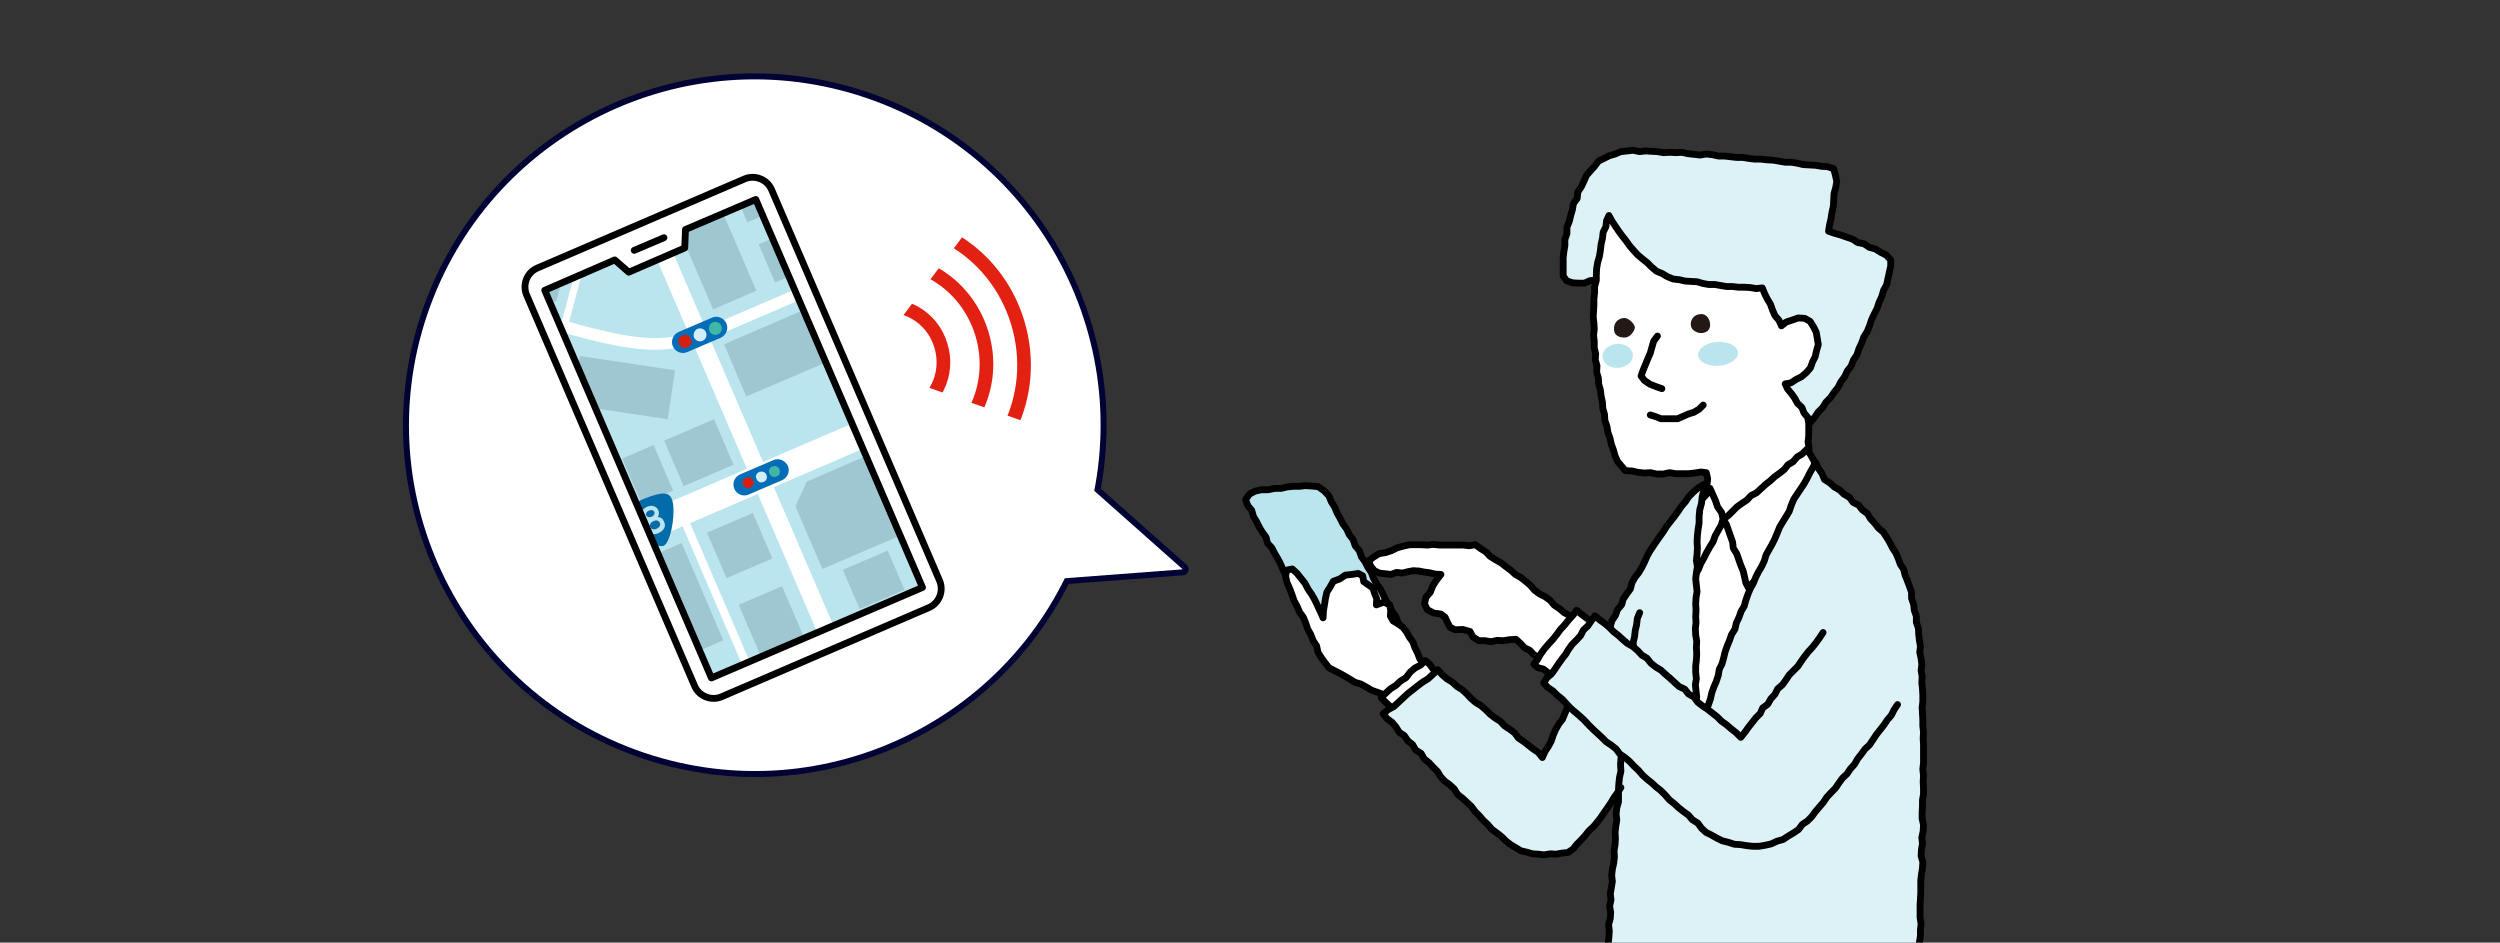 <?xml version="1.0" encoding="utf-8"?>
<!-- Generator: Adobe Illustrator 26.5.0, SVG Export Plug-In . SVG Version: 6.00 Build 0)  -->
<svg version="1.1" xmlns="http://www.w3.org/2000/svg" xmlns:xlink="http://www.w3.org/1999/xlink" x="0px" y="0px"
	 viewBox="0 0 732 276" style="enable-background:new 0 0 732 276;" xml:space="preserve">
<rect x="0" y="0" width="732" height="276" fill="#333333" stroke="none"/>
<style type="text/css">
	.st0{fill:#BBE5EE;}
	.st1{fill:none;stroke:#DCDCDC;stroke-width:0.5;}
	.st2{fill:#FFFFFF;}
	.st3{fill:none;stroke:#000333;stroke-width:3.5;stroke-linejoin:round;stroke-miterlimit:10;}
	.st4{clip-path:url(#SVGID_00000013889448854546059990000005725959282736439208_);}
	.st5{fill:none;stroke:#E32113;stroke-width:4;}
	.st6{fill:#656464;}
	.st7{clip-path:url(#SVGID_00000049190188671774731070000008102193621399938466_);}
	.st8{clip-path:url(#SVGID_00000090985438683003645320000014457737940647511445_);fill:#D3EDFB;}
	.st9{clip-path:url(#SVGID_00000090985438683003645320000014457737940647511445_);}
	.st10{fill:none;stroke:#FFFFFF;stroke-width:2.592;}
	.st11{fill:none;stroke:#FFFFFF;stroke-width:1.389;}
	.st12{fill:none;stroke:#FFFFFF;stroke-width:1.851;}
	.st13{fill:none;stroke:#FFFFFF;stroke-width:0.555;}
	.st14{fill:none;stroke:#FFFFFF;stroke-width:1.099;}
	.st15{fill:none;stroke:#FFFFFF;stroke-width:0.653;}
	.st16{opacity:0.3;}
	.st17{fill:#B2B39A;}
	.st18{fill:#036EB6;}
	.st19{fill:#D3EDFB;}
	.st20{fill:#D71E0F;}
	.st21{fill:#3EB6A4;}
	.st22{fill:#888888;}
	.st23{fill:#006CA9;}
	.st24{fill:none;stroke:#0070A7;stroke-width:0.412;}
	.st25{clip-path:url(#SVGID_00000181047657337165122690000005865019095450690492_);}
	.st26{clip-path:url(#SVGID_00000154407766113171357890000010295598360562251438_);}
	.st27{fill:#D5D5D5;}
	.st28{fill:#DDF2F6;}
	.st29{fill:none;stroke:#000000;stroke-width:2;stroke-linecap:round;stroke-linejoin:round;stroke-miterlimit:10;}
	.st30{fill:#231815;}
	.st31{fill:#77B1D7;}
	.st32{fill:#1EA3D8;}
	.st33{fill:#ED8C62;}
	.st34{fill:none;stroke:#FFFFFF;stroke-width:3;stroke-miterlimit:10;}
	.st35{fill:none;stroke:#FFFFFF;stroke-width:3;stroke-miterlimit:10;stroke-dasharray:3.992,3.992;}
	.st36{fill:none;stroke:#FFFFFF;stroke-width:3;stroke-miterlimit:10;stroke-dasharray:4;}
	.st37{clip-path:url(#SVGID_00000067197668213611171600000009476917817336650408_);}
	.st38{stroke:#FFFFFF;stroke-width:1.3;stroke-miterlimit:10;}
	.st39{fill:#77B1D7;stroke:#000000;stroke-width:2;stroke-linecap:round;stroke-linejoin:round;stroke-miterlimit:10;}
	.st40{fill:#FFFFFF;stroke:#000000;stroke-width:2;stroke-linecap:round;stroke-linejoin:round;stroke-miterlimit:10;}
	.st41{fill:#0079BC;}
	.st42{fill:#6A9CD2;}
	.st43{clip-path:url(#SVGID_00000035510292253211328990000016256172273364671166_);}
	.st44{fill:#7D7D7D;}
	
		.st45{clip-path:url(#SVGID_00000057851481756821498890000013527248397097871514_);fill:none;stroke:#90BEDE;stroke-width:2.133;stroke-dasharray:1.93,0.804;}
	
		.st46{clip-path:url(#SVGID_00000057851481756821498890000013527248397097871514_);fill:none;stroke:#90BEDE;stroke-width:2.133;stroke-dasharray:1.762,1.762;}
	.st47{clip-path:url(#SVGID_00000057851481756821498890000013527248397097871514_);fill:none;stroke:#90BEDE;stroke-width:2.133;}
	.st48{clip-path:url(#SVGID_00000057851481756821498890000013527248397097871514_);fill:none;stroke:#90BEDE;stroke-width:3.997;}
	.st49{clip-path:url(#SVGID_00000057851481756821498890000013527248397097871514_);fill:none;stroke:#90BEDE;stroke-width:2.357;}
	.st50{clip-path:url(#SVGID_00000057851481756821498890000013527248397097871514_);fill:none;stroke:#90BEDE;stroke-width:3.683;}
	.st51{clip-path:url(#SVGID_00000057851481756821498890000013527248397097871514_);fill:none;stroke:#90BEDE;stroke-width:1.255;}
	.st52{clip-path:url(#SVGID_00000057851481756821498890000013527248397097871514_);fill:none;stroke:#90BEDE;stroke-width:5.428;}
	.st53{clip-path:url(#SVGID_00000057851481756821498890000013527248397097871514_);}
	.st54{fill:none;stroke:#90BEDE;stroke-width:0.969;}
	.st55{clip-path:url(#SVGID_00000057851481756821498890000013527248397097871514_);fill:none;stroke:#90BEDE;stroke-width:0.969;}
	.st56{clip-path:url(#SVGID_00000057851481756821498890000013527248397097871514_);fill:none;stroke:#90BEDE;stroke-width:6.01;}
	.st57{fill:none;stroke:#FFFFFF;}
	.st58{fill:#0086D0;}
	.st59{clip-path:url(#SVGID_00000021799232047555821500000006610621914903477933_);}
	.st60{fill:#EDEDEE;stroke:#00A1E5;stroke-width:1.1;stroke-linejoin:round;}
	.st61{fill:#FCDE7E;stroke:#00A1E5;stroke-width:1.1;stroke-linejoin:round;}
	.st62{fill:#BBE5EE;stroke:#00A1E5;stroke-width:1.1;stroke-linejoin:round;}
	.st63{fill:none;stroke:#00A1E5;stroke-width:1.1;stroke-linecap:round;stroke-linejoin:round;stroke-dasharray:3;}
	.st64{fill:none;stroke:#00A1E5;stroke-width:1.1;stroke-linecap:round;stroke-linejoin:round;}
	.st65{clip-path:url(#SVGID_00000111900401245012347490000016171478721616168085_);}
	.st66{fill:#9FC7D2;}
	.st67{fill:#036EB7;}
	.st68{fill:#3EB7A5;}
	.st69{fill-rule:evenodd;clip-rule:evenodd;fill:none;}
	.st70{fill:#A0CAEC;}
	.st71{fill:#006FA8;}
	.st72{fill:#0079C3;}
	.st73{fill:url(#SVGID_00000134971111107876655220000016346443722235342498_);}
	.st74{fill:url(#SVGID_00000155856362578548297780000002716459362340331957_);}
	.st75{fill:url(#SVGID_00000171677765766462316170000018345054322498837661_);}
	.st76{clip-path:url(#SVGID_00000012444301342466030070000002279509542398967469_);}
	
		.st77{clip-path:url(#SVGID_00000065048923763239437140000011676094039374403236_);fill:#FFFFFF;stroke:#000000;stroke-width:2;stroke-linecap:round;stroke-linejoin:round;stroke-miterlimit:10;}
	.st78{clip-path:url(#SVGID_00000065048923763239437140000011676094039374403236_);}
	.st79{clip-path:url(#SVGID_00000000185673443800010450000008091354520882929323_);}
	.st80{clip-path:url(#SVGID_00000031907750680221085680000017227513079626483852_);}
	.st81{clip-path:url(#SVGID_00000096057275703771025910000009555546693945082280_);}
	.st82{clip-path:url(#SVGID_00000006696295255087043820000014260130382897497748_);}
	.st83{fill:#EBF7FA;}
	.st84{fill:#8FD1EB;}
	.st85{fill:#4BB6DF;}
	.st86{fill:url(#SVGID_00000170965171086881330640000010230221915696000654_);}
	.st87{fill:url(#SVGID_00000127731166630453489280000001699255181601864322_);}
	.st88{fill:url(#SVGID_00000007399135014751558440000012698772251190798268_);}
	.st89{fill:url(#SVGID_00000165218835006393567340000001134369717440165021_);}
	.st90{fill:url(#SVGID_00000078021996516916071060000001364256828301671042_);}
	.st91{fill:url(#SVGID_00000134210203895549938480000013072686448475186053_);}
	.st92{fill:url(#SVGID_00000147179898248838980370000010826449327601630360_);}
	.st93{fill:url(#SVGID_00000001664629811425887140000013374624625731381931_);}
	.st94{fill:url(#SVGID_00000052800966352875905500000002200329158860904101_);}
	.st95{fill:url(#SVGID_00000147185778111131694260000002287546318188662677_);}
	.st96{fill:url(#SVGID_00000136380580770440109280000012725708703097640115_);}
	.st97{fill:url(#SVGID_00000103254449880396881900000003064069234702734995_);}
	.st98{fill:url(#SVGID_00000075853778770146550150000007121560604736768699_);}
	.st99{fill:url(#SVGID_00000150079224564623435200000008709506714998493850_);}
	.st100{fill:url(#SVGID_00000015325575152049853500000017042675786625360565_);}
	.st101{fill:url(#SVGID_00000065754968593512865960000009153588015345689252_);}
	.st102{fill:url(#SVGID_00000134959298627121092400000017107339468142558393_);}
	.st103{fill:#302F35;}
	.st104{fill:url(#SVGID_00000075873115348284607890000002828462585573639588_);}
	.st105{fill:url(#SVGID_00000050632753274434763260000010504839029182461319_);}
	.st106{fill:url(#SVGID_00000109746071420562981720000013507571909831239043_);}
	.st107{fill:url(#SVGID_00000134955949196637120670000012288703331790315911_);}
	.st108{fill:url(#SVGID_00000121249359225771459470000007609711820784533382_);}
	.st109{fill:url(#SVGID_00000120552399028475104020000005586197455917899404_);}
	.st110{fill:url(#SVGID_00000041282969051460218390000006326667236720665752_);}
	.st111{opacity:0.5;fill:url(#SVGID_00000015346738832101957880000008645566582112061593_);}
	.st112{opacity:0.5;fill:url(#SVGID_00000124144694700779961670000009175187102716221609_);}
	.st113{fill:url(#SVGID_00000155132840427349451640000003070496036835989655_);}
	.st114{fill:url(#SVGID_00000163037047284596704710000012791410799870774666_);}
	.st115{fill:url(#SVGID_00000096037342157031495270000003976949260707983780_);}
	.st116{fill:url(#SVGID_00000183948429800698955240000014657787332371214007_);}
	.st117{fill:url(#SVGID_00000101807850949580796030000013154851013785172879_);}
	.st118{fill:url(#SVGID_00000134958713322243520500000003976853891426865077_);}
	.st119{fill:url(#SVGID_00000013890909179076771090000015995286767839705503_);}
	.st120{fill:url(#SVGID_00000018940480549145359040000009008839443173598138_);}
	.st121{fill:url(#SVGID_00000129909893171602606860000008882867478973501324_);}
	.st122{fill:url(#SVGID_00000029032732702975273310000003120049102708062908_);}
	.st123{fill:#0079BD;}
</style>
<g id="レイヤー_2">
	<g>
		<g>
			<path class="st2" d="M253.4,28.6c53,17.9,81.4,75.3,63.5,128.3c-17.9,53-75.3,81.4-128.3,63.5c-53-17.9-81.4-75.3-63.5-128.3
				C143,39.1,200.4,10.7,253.4,28.6z"/>
			<polygon class="st2" points="300,170.2 346.3,166.7 311.6,135.9 			"/>
		</g>
		<g>
			<path class="st3" d="M253.4,28.6c53,17.9,81.4,75.3,63.5,128.3c-17.9,53-75.3,81.4-128.3,63.5c-53-17.9-81.4-75.3-63.5-128.3
				C143,39.1,200.4,10.7,253.4,28.6z"/>
			<polygon class="st3" points="300,170.2 346.3,166.7 311.6,135.9 			"/>
		</g>
		<g>
			<path class="st2" d="M253.4,28.6c53,17.9,81.4,75.3,63.5,128.3c-17.9,53-75.3,81.4-128.3,63.5c-53-17.9-81.4-75.3-63.5-128.3
				C143,39.1,200.4,10.7,253.4,28.6z"/>
			<polygon class="st2" points="300,170.2 346.3,166.7 311.6,135.9 			"/>
		</g>
	</g>
	<g>
		<defs>
			<polygon id="SVGID_1_" points="314.4,128.6 265.2,111.1 260.9,97.1 292.3,55.4 			"/>
		</defs>
		<clipPath id="SVGID_00000124163263918753504210000016822844974339284891_">
			<use xlink:href="#SVGID_1_"  style="overflow:visible;"/>
		</clipPath>
		<g style="clip-path:url(#SVGID_00000124163263918753504210000016822844974339284891_);">
			<g>
				<path class="st5" d="M256.3,90.2c8-2.4,16.7,2.5,19.2,11c2.6,8.5-1.9,17.4-9.9,19.8"/>
			</g>
			<g>
				<path class="st5" d="M252.5,77.6c14.6-4.4,30.3,4.6,35,20.1c4.7,15.5-3.4,31.6-18,36.1"/>
			</g>
			<g>
				<path class="st5" d="M249.2,66.5c20.4-6.2,42.3,6.4,48.8,28c6.5,21.6-4.7,44.1-25.2,50.3"/>
			</g>
		</g>
	</g>
</g>
<g id="レイヤー_1">
	<g>
		<g>
			<g>
				<polygon class="st28" points="528,126.2 529.1,124.9 530.2,123.5 531.4,122.1 532.4,120.6 533.7,119.3 534.7,117.7 536,116.4 
					537,114.9 538.2,113.4 539,111.8 540.1,110.3 540.9,108.6 542,107.2 542.7,105.4 543.7,103.9 544.3,102.1 545.1,100.4 
					545.7,98.7 546.7,97.1 547.4,95.4 548,93.6 548.8,91.9 549.6,90.3 550.2,88.5 551,86.8 551.5,85 552.4,83.4 552.8,81.5 
					553.2,79.7 553.6,77.9 553.6,76.1 552.3,74.7 550.7,73.9 549.1,72.9 547.3,72.4 545.8,71.4 543.9,71 542.4,70 540.6,69.4 
					538.9,68.8 537.1,68.3 535.4,67.7 535.7,65.8 536.1,64.1 536.4,62.2 536.8,60.4 536.9,58.6 537,56.7 537.5,54.9 537.8,53.1 
					537.4,51.3 536.9,49.4 535.1,48.8 533.3,48.7 531.6,48.4 529.8,48.3 528,48.2 526.3,47.8 524.5,47.5 522.7,47.5 521,47.2 
					519.2,46.9 517.4,46.8 515.6,46.6 513.8,46.6 512.1,46.4 510.3,46.1 508.5,46.1 506.7,45.9 505,45.7 503.2,45.7 501.4,45.3 
					499.6,45.1 497.8,45.4 496,45.2 494.2,45 492.5,44.6 490.7,44.7 488.9,44.6 487.1,44.7 485.3,44.4 483.5,44.3 481.8,44.2 
					480,44.4 478.2,44 476.4,44.2 474.6,44.4 472.9,45.1 471.2,45.6 469.6,46.4 468,47.2 466.9,48.7 465.7,50 464.5,51.4 463.8,53 
					463,54.7 462,56.2 461.8,58.1 460.7,59.6 460.4,61.4 459.9,63.1 459.5,64.8 458.8,66.5 458.8,68.4 458.2,70.1 458.2,71.9 
					457.9,73.7 457.7,75.4 457.7,77.2 457.7,79 457.7,80.8 458.7,82.2 460.4,82.8 462.1,82.9 463.9,82.9 465.5,82.2 467.2,82 
					468.9,81.7 470.7,81.2 472,82.5 473.3,83.8 474.8,84.8 476.4,85.8 477.6,87.2 479,88.3 480.7,89.1 482,90.4 483.5,91.4 
					485,92.4 486.2,93.9 487.9,94.7 489.2,96 490.5,97.3 492.1,98.2 493.5,99.3 495,100.4 496.4,101.5 497.8,102.7 499.2,103.8 
					500.5,105.1 502,106.2 503.5,107.3 505,108.3 506.3,109.6 507.9,110.5 509.2,111.8 510.8,112.7 512.2,113.8 513.6,115 
					515.1,116.1 516.5,117.2 518,118.3 519.5,119.4 520.7,120.8 522.3,121.7 523.5,123.1 524.9,124.3 526.5,125.3 				"/>
				<polygon class="st29" points="528,126.2 529.1,124.9 530.2,123.5 531.4,122.1 532.4,120.6 533.7,119.3 534.7,117.7 536,116.4 
					537,114.9 538.2,113.4 539,111.8 540.1,110.3 540.9,108.6 542,107.2 542.7,105.4 543.7,103.9 544.3,102.1 545.1,100.4 
					545.7,98.7 546.7,97.1 547.4,95.4 548,93.6 548.8,91.9 549.6,90.3 550.2,88.5 551,86.8 551.5,85 552.4,83.4 552.8,81.5 
					553.2,79.7 553.6,77.9 553.6,76.1 552.3,74.7 550.7,73.9 549.1,72.9 547.3,72.4 545.8,71.4 543.9,71 542.4,70 540.6,69.4 
					538.9,68.8 537.1,68.3 535.4,67.7 535.7,65.8 536.1,64.1 536.4,62.2 536.8,60.4 536.9,58.6 537,56.7 537.5,54.9 537.8,53.1 
					537.4,51.3 536.9,49.4 535.1,48.8 533.3,48.7 531.6,48.4 529.8,48.3 528,48.2 526.3,47.8 524.5,47.5 522.7,47.5 521,47.2 
					519.2,46.9 517.4,46.8 515.6,46.6 513.8,46.6 512.1,46.4 510.3,46.1 508.5,46.1 506.7,45.9 505,45.7 503.2,45.7 501.4,45.3 
					499.6,45.1 497.8,45.4 496,45.2 494.2,45 492.5,44.6 490.7,44.7 488.9,44.6 487.1,44.7 485.3,44.4 483.5,44.3 481.8,44.2 
					480,44.4 478.2,44 476.4,44.2 474.6,44.4 472.9,45.1 471.2,45.6 469.6,46.4 468,47.2 466.9,48.7 465.7,50 464.5,51.4 463.8,53 
					463,54.7 462,56.2 461.8,58.1 460.7,59.6 460.4,61.4 459.9,63.1 459.5,64.8 458.8,66.5 458.8,68.4 458.2,70.1 458.2,71.9 
					457.9,73.7 457.7,75.4 457.7,77.2 457.7,79 457.7,80.8 458.7,82.2 460.4,82.8 462.1,82.9 463.9,82.9 465.5,82.2 467.2,82 
					468.9,81.7 470.7,81.2 472,82.5 473.3,83.8 474.8,84.8 476.4,85.8 477.6,87.2 479,88.3 480.7,89.1 482,90.4 483.5,91.4 
					485,92.4 486.2,93.9 487.9,94.7 489.2,96 490.5,97.3 492.1,98.2 493.5,99.3 495,100.4 496.4,101.5 497.8,102.7 499.2,103.8 
					500.5,105.1 502,106.2 503.5,107.3 505,108.3 506.3,109.6 507.9,110.5 509.2,111.8 510.8,112.7 512.2,113.8 513.6,115 
					515.1,116.1 516.5,117.2 518,118.3 519.5,119.4 520.7,120.8 522.3,121.7 523.5,123.1 524.9,124.3 526.5,125.3 				"/>
			</g>
			<g>
				<polygon class="st2" points="529.3,122.2 529.6,124 529.6,125.8 529.6,127.6 529.4,129.4 529.7,131.2 529.5,133.1 529.8,134.9 
					529.9,136.7 529.7,138.5 529.8,140.4 531.3,141.6 532.4,143.1 533.4,144.5 534.2,146.2 535,147.8 535.8,149.4 537,150.8 
					537.8,152.4 538.6,154 539.1,155.7 539.8,157.4 540.4,159.1 540.9,160.8 541.6,162.5 542.2,164.2 542.6,165.9 542.8,167.7 
					542.8,169.6 543.2,171.3 543.1,173.1 543,174.9 542.9,176.7 542.8,178.5 542.8,180.3 542.1,182 541.8,183.8 541.4,185.6 
					540.3,187.1 539.8,188.8 538.8,190.3 538.1,192 536.9,193.4 535.8,194.8 535,196.4 533.7,197.7 532.6,199.1 531.2,200.3 
					529.8,201.5 528.7,202.9 527.3,204.1 526,205.3 524.8,206.7 523.4,207.8 522.1,209.1 520.8,210.4 519.4,211.4 518,212.7 
					516.5,213.7 515.1,214.8 513.5,215.7 511.8,216.4 510.4,217.5 508.7,218.3 507.1,219 505.4,219.7 503.5,219.8 501.8,220.3 
					500,219.9 498.1,220.1 496.5,219.2 494.9,218.4 493.5,217.3 492.3,216 491,214.7 490.1,213.1 489.7,211.3 488.9,209.7 
					488.5,207.9 487.7,206.3 487.7,204.4 487.1,202.7 487.2,200.9 487,199.1 486.7,197.3 486.5,195.5 486.4,193.7 486.4,191.9 
					486.2,190.1 486.4,188.3 486.5,186.5 486.7,184.7 486.4,182.9 486.6,181.1 486.8,179.3 486.7,177.5 487.2,175.7 487.5,173.9 
					487.6,172.1 488.4,170.4 488.9,168.7 490,167.2 490.7,165.5 491.5,163.9 492.2,162.3 493.1,160.7 493.8,159 495,157.6 
					495.9,156 496.4,154.2 497.4,152.7 498.3,151.1 499.2,149.6 499.4,147.8 499.7,145.9 499.8,144 499.8,142.1 500,140.2 
					499.6,138.4 498,138.2 496.2,138.5 494.3,138.7 492.5,138.7 490.7,138.7 488.8,138.4 487,138.8 485.1,138.8 483.3,138.4 
					481.4,138.5 479.6,138.3 477.8,137.9 475.9,137.8 474.8,136.5 473.6,135.1 472.9,133.5 472.4,131.7 471.8,130.1 471.4,128.3 
					470.8,126.6 470.5,124.8 469.9,123.1 469.8,121.3 469.3,119.6 469.2,117.8 468.8,116 468.6,114.2 468.1,112.5 468,110.7 
					467.5,109 467.6,107.1 467.1,105.4 467.2,103.6 466.8,101.8 466.8,100 466.6,98.2 466.8,96.4 466.7,94.6 466.5,92.8 466.6,91 
					466.7,89.3 466.7,87.5 466.9,85.7 466.9,83.9 467.4,82.1 467.4,80.4 467.5,78.6 467.8,76.8 468.3,75.1 468.6,73.3 468.8,71.5 
					469.2,69.8 469.4,68 470.2,66.4 470.4,64.6 471.1,63.1 471.9,64.6 472.9,66.1 473.9,67.6 475,69.1 476.1,70.5 477.1,71.9 
					478.3,73.3 479.5,74.6 480.9,75.8 482.3,76.9 483.6,78.2 485,79.4 486.7,80.1 488.2,81 489.9,81.7 491.7,81.9 493.4,82.3 
					495.2,82.4 496.9,82.5 498.6,83 500.3,83.3 502.1,83.3 503.8,83.6 505.5,83.9 507.3,83.9 509,84.1 510.8,84.1 512.5,84.2 
					514.2,84.5 516,84.3 516.7,86 517.5,87.6 518.4,89.1 519,90.8 519.7,92.4 520.9,93.8 521.6,95.4 523,94.3 524.8,93.7 
					526.5,93.1 528.4,93.2 530,94.1 531,95.7 531.8,97.3 532.1,99.1 532.4,100.9 531.9,102.6 531.5,104.4 530.7,106 530.1,107.7 
					528.9,109.1 527.5,110.3 525.9,111.1 524.4,112.1 522.7,112.4 523.4,113.9 524.5,115.2 525.5,116.6 526.3,118.1 527.6,119.3 
					528.2,120.9 				"/>
				<polygon class="st29" points="529.3,122.2 529.6,124 529.6,125.8 529.6,127.6 529.4,129.4 529.7,131.2 529.5,133.1 529.8,134.9 
					529.9,136.7 529.7,138.5 529.8,140.4 531.3,141.6 532.4,143.1 533.4,144.5 534.2,146.2 535,147.8 535.8,149.4 537,150.8 
					537.8,152.4 538.6,154 539.1,155.7 539.8,157.4 540.4,159.1 540.9,160.8 541.6,162.5 542.2,164.2 542.6,165.9 542.8,167.7 
					542.8,169.6 543.2,171.3 543.1,173.1 543,174.9 542.9,176.7 542.8,178.5 542.8,180.3 542.1,182 541.8,183.8 541.4,185.6 
					540.3,187.1 539.8,188.8 538.8,190.3 538.1,192 536.9,193.4 535.8,194.8 535,196.4 533.7,197.7 532.6,199.1 531.2,200.3 
					529.8,201.5 528.7,202.9 527.3,204.1 526,205.3 524.8,206.7 523.4,207.8 522.1,209.1 520.8,210.4 519.4,211.4 518,212.7 
					516.5,213.7 515.1,214.8 513.5,215.7 511.8,216.4 510.4,217.5 508.7,218.3 507.1,219 505.4,219.7 503.5,219.8 501.8,220.3 
					500,219.9 498.1,220.1 496.5,219.2 494.9,218.4 493.5,217.3 492.3,216 491,214.7 490.1,213.1 489.7,211.3 488.9,209.7 
					488.5,207.9 487.7,206.3 487.7,204.4 487.1,202.7 487.2,200.9 487,199.1 486.7,197.3 486.5,195.5 486.4,193.7 486.4,191.9 
					486.2,190.1 486.4,188.3 486.5,186.5 486.7,184.7 486.4,182.9 486.6,181.1 486.8,179.3 486.7,177.5 487.2,175.7 487.5,173.9 
					487.6,172.1 488.4,170.4 488.9,168.7 490,167.2 490.7,165.5 491.5,163.9 492.2,162.3 493.1,160.7 493.8,159 495,157.6 
					495.9,156 496.4,154.2 497.4,152.7 498.3,151.1 499.2,149.6 499.4,147.8 499.7,145.9 499.8,144 499.8,142.1 500,140.2 
					499.6,138.4 498,138.2 496.2,138.5 494.3,138.7 492.5,138.7 490.7,138.7 488.8,138.4 487,138.8 485.1,138.8 483.3,138.4 
					481.4,138.5 479.6,138.3 477.8,137.9 475.9,137.8 474.8,136.5 473.6,135.1 472.9,133.5 472.4,131.7 471.8,130.1 471.4,128.3 
					470.8,126.6 470.5,124.8 469.9,123.1 469.8,121.3 469.3,119.6 469.2,117.8 468.8,116 468.6,114.2 468.1,112.5 468,110.7 
					467.5,109 467.6,107.1 467.1,105.4 467.2,103.6 466.8,101.8 466.8,100 466.6,98.2 466.8,96.4 466.7,94.6 466.5,92.8 466.6,91 
					466.7,89.3 466.7,87.5 466.9,85.7 466.9,83.9 467.4,82.1 467.4,80.4 467.5,78.6 467.8,76.8 468.3,75.1 468.6,73.3 468.8,71.5 
					469.2,69.8 469.4,68 470.2,66.4 470.4,64.6 471.1,63.1 471.9,64.6 472.9,66.1 473.9,67.6 475,69.1 476.1,70.5 477.1,71.9 
					478.3,73.3 479.5,74.6 480.9,75.8 482.3,76.9 483.6,78.2 485,79.4 486.7,80.1 488.2,81 489.9,81.7 491.7,81.9 493.4,82.3 
					495.2,82.4 496.9,82.5 498.6,83 500.3,83.3 502.1,83.3 503.8,83.6 505.5,83.9 507.3,83.9 509,84.1 510.8,84.1 512.5,84.2 
					514.2,84.5 516,84.3 516.7,86 517.5,87.6 518.4,89.1 519,90.8 519.7,92.4 520.9,93.8 521.6,95.4 523,94.3 524.8,93.7 
					526.5,93.1 528.4,93.2 530,94.1 531,95.7 531.8,97.3 532.1,99.1 532.4,100.9 531.9,102.6 531.5,104.4 530.7,106 530.1,107.7 
					528.9,109.1 527.5,110.3 525.9,111.1 524.4,112.1 522.7,112.4 523.4,113.9 524.5,115.2 525.5,116.6 526.3,118.1 527.6,119.3 
					528.2,120.9 				"/>
			</g>
			<g>
				<polygon class="st2" points="536.2,144 535.4,142.5 534.4,141 533.5,139.5 532.7,137.8 531.7,136.3 531,134.7 530.1,133.1 
					529,131.6 527.7,132.9 526.2,133.8 525,135.2 523.5,136.1 522.4,137.5 521,138.6 519.6,139.6 518.3,140.8 516.9,141.9 
					515.6,143.1 514.3,144.3 512.7,145.1 511.5,146.4 510,147.4 508.6,148.4 507.3,149.7 506.1,150.9 504.6,152 505.5,153.6 
					506.1,155.3 506.7,157 507.3,158.7 507.5,160.5 508.5,162.1 509.1,163.8 509.7,165.5 510.4,167.2 510.8,168.9 511.2,170.7 
					512,172.2 513,170.8 514.4,169.8 515.3,168.2 516.5,166.9 517.7,165.5 519,164.3 520.1,162.9 521.3,161.5 522.5,160.3 
					523.6,158.9 524.6,157.4 525.8,156.1 527,154.7 528.3,153.6 529.4,152.1 530.4,150.7 531.6,149.4 532.7,147.9 533.9,146.6 
					535.2,145.4 				"/>
				<polygon class="st29" points="536.2,144 535.4,142.5 534.4,141 533.5,139.5 532.7,137.8 531.7,136.3 531,134.7 530.1,133.1 
					529,131.6 527.7,132.9 526.2,133.8 525,135.2 523.5,136.1 522.4,137.5 521,138.6 519.6,139.6 518.3,140.8 516.9,141.9 
					515.6,143.1 514.3,144.3 512.7,145.1 511.5,146.4 510,147.4 508.6,148.4 507.3,149.7 506.1,150.9 504.6,152 505.5,153.6 
					506.1,155.3 506.7,157 507.3,158.7 507.5,160.5 508.5,162.1 509.1,163.8 509.7,165.5 510.4,167.2 510.8,168.9 511.2,170.7 
					512,172.2 513,170.8 514.4,169.8 515.3,168.2 516.5,166.9 517.7,165.5 519,164.3 520.1,162.9 521.3,161.5 522.5,160.3 
					523.6,158.9 524.6,157.4 525.8,156.1 527,154.7 528.3,153.6 529.4,152.1 530.4,150.7 531.6,149.4 532.7,147.9 533.9,146.6 
					535.2,145.4 				"/>
			</g>
			<g>
				<polygon class="st2" points="500.7,143 501.5,144.8 502.3,146.6 502.9,148.4 504.1,150.1 504.5,152 504,153.7 503.1,155.3 
					502.2,156.9 501.6,158.6 500.6,160.2 499.7,161.8 498.9,163.4 498,165 497.3,166.7 496.4,168.3 496,170.1 495,171.8 
					494.6,169.8 494.2,168 494.1,166.1 494,164.2 493.6,162.4 493.1,160.6 493.1,158.7 492.9,156.8 492.1,155 493.4,153.5 
					494.3,151.9 495.3,150.4 496.6,149.1 497.4,147.4 498.5,146 499.8,144.6 				"/>
				<polygon class="st29" points="500.7,143 501.5,144.8 502.3,146.6 502.9,148.4 504.1,150.1 504.5,152 504,153.7 503.1,155.3 
					502.2,156.9 501.6,158.6 500.6,160.2 499.7,161.8 498.9,163.4 498,165 497.3,166.7 496.4,168.3 496,170.1 495,171.8 
					494.6,169.8 494.2,168 494.1,166.1 494,164.2 493.6,162.4 493.1,160.6 493.1,158.7 492.9,156.8 492.1,155 493.4,153.5 
					494.3,151.9 495.3,150.4 496.6,149.1 497.4,147.4 498.5,146 499.8,144.6 				"/>
			</g>
			<g>
				<polyline class="st2" points="483.2,121.5 484.8,122 486.3,122.6 487.9,122.6 489.5,122.6 491.2,122.6 492.8,121.9 494.4,121.2 
					496,120.7 497.5,119.8 498.7,118.6 				"/>
				<polyline class="st29" points="483.2,121.5 484.8,122 486.3,122.6 487.9,122.6 489.5,122.6 491.2,122.6 492.8,121.9 
					494.4,121.2 496,120.7 497.5,119.8 498.7,118.6 				"/>
			</g>
			<g>
				<polyline class="st2" points="485.3,98.4 484.2,99.9 483.7,101.6 483.2,103.4 482.5,105 481.8,106.7 481.1,108.4 480.5,110.1 
					481.5,111.4 483.1,112.5 484.9,113.2 486.6,113.8 				"/>
				<polyline class="st29" points="485.3,98.4 484.2,99.9 483.7,101.6 483.2,103.4 482.5,105 481.8,106.7 481.1,108.4 480.5,110.1 
					481.5,111.4 483.1,112.5 484.9,113.2 486.6,113.8 				"/>
			</g>
			<g>
				<polygon class="st0" points="386.9,186.8 386.2,185 385.3,183.5 384.4,182 383.4,180.5 382.6,179 381.6,177.5 381,175.8 
					380.2,174.3 378.9,173 378.1,171.3 377.2,169.8 376.4,168.3 375.6,166.7 374.9,165 374.1,163.5 373.2,162 372.4,160.4 
					371.1,159 370.7,157.3 369.6,155.8 368.7,154.3 367.9,152.7 367,151.2 366.5,149.4 365.4,148.1 364.7,146.3 365.8,144.7 
					367.5,143.8 369.4,143.4 371.3,143.4 373.3,143 375.1,143 376.8,142.6 378.6,142.4 380.4,142.4 382.2,142.2 383.9,142.3 
					386,142.5 387.7,143.7 389.1,145.2 389.8,146.9 390.8,148.5 391.5,150.2 392.4,151.8 393.2,153.4 394.3,154.9 395.1,156.6 
					396.2,158 396.8,159.8 398,161.2 398.6,163 399.7,164.5 400.5,166.1 401.5,167.6 402.2,169.4 403.1,171 404.2,172.5 405,174.1 
					405.8,175.8 406.8,177.3 407.6,179 408.7,180.5 409.3,182.2 410.4,183.7 411.3,185.4 409.5,185.5 407.8,185.4 406.1,185.5 
					404.3,185.7 402.6,185.7 400.9,186.1 399.1,185.8 397.4,186.2 395.6,186 393.9,186.2 392.2,186.3 390.4,186.5 388.7,186.6 				
					"/>
				<polygon class="st29" points="386.9,186.8 386.2,185 385.3,183.5 384.4,182 383.4,180.5 382.6,179 381.6,177.5 381,175.8 
					380.2,174.3 378.9,173 378.1,171.3 377.2,169.8 376.4,168.3 375.6,166.7 374.9,165 374.1,163.5 373.2,162 372.4,160.4 
					371.1,159 370.7,157.3 369.6,155.8 368.7,154.3 367.9,152.7 367,151.2 366.5,149.4 365.4,148.1 364.7,146.3 365.8,144.7 
					367.5,143.8 369.4,143.4 371.3,143.4 373.3,143 375.1,143 376.8,142.6 378.6,142.4 380.4,142.4 382.2,142.2 383.9,142.3 
					386,142.5 387.7,143.7 389.1,145.2 389.8,146.9 390.8,148.5 391.5,150.2 392.4,151.8 393.2,153.4 394.3,154.9 395.1,156.6 
					396.2,158 396.8,159.8 398,161.2 398.6,163 399.7,164.5 400.5,166.1 401.5,167.6 402.2,169.4 403.1,171 404.2,172.5 405,174.1 
					405.8,175.8 406.8,177.3 407.6,179 408.7,180.5 409.3,182.2 410.4,183.7 411.3,185.4 409.5,185.5 407.8,185.4 406.1,185.5 
					404.3,185.7 402.6,185.7 400.9,186.1 399.1,185.8 397.4,186.2 395.6,186 393.9,186.2 392.2,186.3 390.4,186.5 388.7,186.6 				
					"/>
			</g>
			<g>
				<polygon class="st2" points="408.3,204.5 406.7,203.8 404.9,203.3 403.3,202.7 401.6,202.1 400.1,201.2 398.5,200.3 
					396.8,199.8 395.3,198.9 393.8,198 392.2,197.1 390.6,196.3 389.1,195.5 388,194.1 386.9,192.6 385.9,191 385.5,189.1 
					384.5,187.6 383.8,185.8 382.9,184.2 382.3,182.4 381.6,180.7 380.5,179.2 379.8,177.5 378.9,175.9 378.3,174.1 377.6,172.3 
					376.8,170.5 376.4,168.6 376.8,166.9 378.4,166.6 379.8,167.9 381,169.4 382.1,170.8 383,172.5 384.1,174.1 385,175.7 
					385.8,177.4 386.6,179.1 387.4,180.9 387.5,178.9 387.8,177.1 388.1,175.2 388.5,173.4 389.5,171.8 390.4,170.2 392.3,169.5 
					393.9,168.4 395.8,168.2 397.7,167.9 399,168.6 399.3,170.3 400.6,171.2 402,172.2 402.5,173.8 403.1,175.3 403,177.1 
					405.2,176.3 406.9,177.1 407.2,178.7 407.1,180.4 407.9,181.8 409.4,182.7 410.8,183.7 411.8,185 412.7,186.6 413.7,188 
					414.3,189.7 415.1,191.3 415.7,192.9 416.8,194.4 417.4,196.1 416,197.2 414.9,198.6 413.3,199.5 412,200.7 411,202.2 
					409.6,203.4 				"/>
				<polygon class="st29" points="408.3,204.5 406.7,203.8 404.9,203.3 403.3,202.7 401.6,202.1 400.1,201.2 398.5,200.3 
					396.8,199.8 395.3,198.9 393.8,198 392.2,197.1 390.6,196.3 389.1,195.5 388,194.1 386.9,192.6 385.9,191 385.5,189.1 
					384.5,187.6 383.8,185.8 382.9,184.2 382.3,182.4 381.6,180.7 380.5,179.2 379.8,177.5 378.9,175.9 378.3,174.1 377.6,172.3 
					376.8,170.5 376.4,168.6 376.8,166.9 378.4,166.6 379.8,167.9 381,169.4 382.1,170.8 383,172.5 384.1,174.1 385,175.7 
					385.8,177.4 386.6,179.1 387.4,180.9 387.5,178.9 387.8,177.1 388.1,175.2 388.5,173.4 389.5,171.8 390.4,170.2 392.3,169.5 
					393.9,168.4 395.8,168.2 397.7,167.9 399,168.6 399.3,170.3 400.6,171.2 402,172.2 402.5,173.8 403.1,175.3 403,177.1 
					405.2,176.3 406.9,177.1 407.2,178.7 407.1,180.4 407.9,181.8 409.4,182.7 410.8,183.7 411.8,185 412.7,186.6 413.7,188 
					414.3,189.7 415.1,191.3 415.7,192.9 416.8,194.4 417.4,196.1 416,197.2 414.9,198.6 413.3,199.5 412,200.7 411,202.2 
					409.6,203.4 				"/>
			</g>
			<g>
				<polygon class="st2" points="421.8,198.3 420.8,197.1 419.6,195.9 418.6,194.5 417.3,193.4 416,194.7 414.3,195.6 412.9,196.8 
					411.7,198.4 410.1,199.4 408.7,200.7 407.1,201.7 405.7,203 404.4,204.3 405.6,205.5 406.9,206.7 408,208 409.2,209.3 
					410.3,210.6 411.5,209.2 412.9,207.9 414.1,206.5 415.5,205.2 417,204 418,202.4 419.5,201.2 420.8,199.8 				"/>
				<polygon class="st29" points="421.8,198.3 420.8,197.1 419.6,195.9 418.6,194.5 417.3,193.4 416,194.7 414.3,195.6 412.9,196.8 
					411.7,198.4 410.1,199.4 408.7,200.7 407.1,201.7 405.7,203 404.4,204.3 405.6,205.5 406.9,206.7 408,208 409.2,209.3 
					410.3,210.6 411.5,209.2 412.9,207.9 414.1,206.5 415.5,205.2 417,204 418,202.4 419.5,201.2 420.8,199.8 				"/>
			</g>
			<g>
				<polyline class="st28" points="480.1,179.4 479.4,181.1 479.2,182.9 478.8,184.6 478.6,186.4 478.2,188.1 478.3,190 
					477.6,191.7 477.8,193.6 477.5,195.3 477.4,197.1 477.2,198.9 476.7,200.7 476.8,202.5 476.2,204.2 476.1,206 475.8,207.8 
					475.8,209.6 475.7,211.4 475.6,213.2 475.3,215 475.3,216.8 475,218.6 474.9,220.4 474.6,222.2 474.5,224 474.6,225.8 
					474.2,227.6 474,229.4 473.9,231.2 473.9,233 473.9,234.8 473.4,236.5 473.2,238.3 473.4,240.1 473.1,241.9 472.9,243.7 
					473,245.5 472.9,247.3 472.6,249.1 472.7,250.9 472.5,252.7 472.1,254.5 471.9,256.3 472.1,258.1 471.8,259.9 471.5,261.7 
					471.7,263.5 471.3,265.3 471.6,267.1 471.5,268.9 471,270.7 471.2,272.5 471.1,274.3 470.9,276.1 470.8,277.9 470.4,279.7 
					470.4,281.5 470.2,283.3 470.5,285.2 470.1,286.9 470.3,288.8 470.2,290.6 470,292.3 469.7,294.1 469.6,295.9 469.7,297.7 
					469.6,299.6 469.4,301.3 469.3,303.1 469.1,304.9 469.2,306.8 469,308.5 468.9,310.3 468.6,312.1 468.7,313.9 468.8,315.7 
					468.6,317.5 468.5,319.3 468.3,321.1 468.2,322.9 469.9,323.4 471.6,323.7 473.4,324.1 475.2,324.4 476.9,324.7 478.7,324.9 
					480.5,325.1 482.3,325.1 484.1,325.5 485.8,325.8 487.7,325.8 489.5,325.9 491.2,326.2 493,326.5 494.8,326.8 496.6,327.1 
					498.4,326.7 500.2,327.1 502,327.2 503.8,327.5 505.6,327.4 507.4,327.4 509.2,327.5 511,327.5 512.7,327.7 514.5,327.7 
					516.3,327.8 518.1,327.8 519.9,327.4 521.7,327.5 523.5,327.5 525.3,327.5 527.1,327 528.9,326.9 530.7,327 532.5,326.8 
					534.3,326.6 536.1,326.3 537.8,326.2 539.6,326.1 541.4,325.9 543.2,325.4 544.9,325 546.7,324.8 548.5,324.6 550.3,324.1 
					552,323.5 553.8,323.3 555.4,322.5 557.3,322.4 558.9,321.5 560.6,320.9 560.8,319.1 560.7,317.3 561,315.5 560.9,313.7 
					560.8,311.9 561.1,310.1 561.2,308.3 561.1,306.5 561.1,304.7 561.1,302.9 561.2,301.1 561.2,299.3 561.3,297.5 561.4,295.7 
					561.4,293.9 561.5,292.1 561.8,290.3 561.5,288.5 561.7,286.7 562.1,284.9 562,283.1 561.9,281.3 562.1,279.5 562.1,277.7 
					562,275.9 562.3,274.1 562.3,272.3 562.5,270.5 562.2,268.7 562.2,266.8 562.2,265 562.3,263.2 562.4,261.4 562.4,259.6 
					562.4,257.8 562.6,256 562.9,254.2 563,252.4 562.5,250.6 562.6,248.8 562.9,247 562.7,245.2 563.1,243.4 563.2,241.5 
					562.8,239.7 562.8,237.9 562.9,236.1 562.9,234.3 563.2,232.5 563.2,230.7 563.1,228.9 563.2,227.1 563,225.2 563.2,223.4 
					563.2,221.6 563.2,219.8 563.2,218 563.1,216.2 563.2,214.4 563,212.6 563,210.8 562.9,209 562.8,207.2 563,205.4 563,203.5 
					562.9,201.7 562.7,199.9 562.8,198.1 562.5,196.3 562.7,194.5 562.5,192.8 562.1,191 562.3,189.2 562,187.5 561.8,185.7 
					561.7,183.9 561.1,182.2 561.1,180.4 560.5,178.7 560.3,176.9 559.7,175.2 559.7,173.4 559.1,171.7 558.5,170.1 557.8,168.4 
					557.4,166.7 556.4,165.2 555.8,163.5 555.1,161.9 554.1,160.4 553.3,158.8 552.4,157.3 551.4,155.8 550,154.6 548.9,153.2 
					547.7,151.9 546.8,150.4 545.3,149.3 544.2,147.9 542.6,147.1 541.5,145.6 539.9,144.7 538.7,143.5 537.1,142.6 535.8,141.4 
					534.2,140.4 533.5,138.7 532.4,137.1 531.6,135.4 530.8,136.9 529.9,138.5 529.1,140.1 528.2,141.7 527.2,143.2 526.2,144.7 
					525.2,146.2 524.5,147.9 523.9,149.7 523,151.2 522,152.8 521.1,154.3 520.4,156 519.7,157.7 518.9,159.3 518,160.9 
					517.1,162.5 516.6,164.2 515.8,165.9 514.9,167.4 514.1,169 513.4,170.7 512.5,172.3 511.8,174 511.2,175.7 510.7,177.5 
					509.8,179 509.2,180.7 508.4,182.4 508,184.2 507,185.8 506.4,187.5 505.7,189.2 505.1,190.9 504.7,192.6 504.2,194.4 
					503.4,196 503.1,197.8 502.5,199.6 501.8,201.2 501.2,202.9 500.8,204.7 500.2,206.4 499.5,208.1 499,209.9 498.7,211.7 
					497.8,213.3 497.4,215.1 497,216.9 496.8,218.4 496.5,216.9 496.8,215 496.9,213.2 496.5,211.4 496.6,209.6 496.4,207.8 
					496.4,205.9 496.8,204.1 496.6,202.3 496.4,200.5 496.7,198.7 496.5,196.9 496.5,195 496.7,193.2 496.8,191.4 496.7,189.6 
					496.8,187.8 496.5,185.9 496.4,184.1 496.6,182.3 496.5,180.5 496.6,178.7 496.5,176.8 496.6,175 496.9,173.2 496.7,171.4 
					496.5,169.5 496.7,167.7 497,165.9 496.7,164.1 496.9,162.3 497,160.4 496.9,158.6 497,156.8 497.2,155 497.5,153.1 
					497.5,151.2 497.7,149.2 498.2,147.4 498.4,145.4 498.9,143.6 499,141.8 497.3,142.8 495.8,144.1 494.5,145.4 493.5,146.9 
					492.3,148.3 491.3,149.8 490.2,151.3 489.1,152.7 488,154.1 487,155.7 486,157.1 485,158.5 484,160 483,161.5 482.2,163 
					481.5,164.6 480.7,166.2 479.8,167.7 478.7,169.1 477.8,170.7 477.4,172.4 476.3,173.9 475.3,175.4 474.8,177.1 473.6,178.5 
					473,180.2 472,181.7 471.5,183.4 470.6,185 469.4,186.4 468.9,188.2 467.9,189.7 467.2,191.3 466.2,192.9 465.4,194.4 
					464.8,196.2 463.9,197.7 462.9,199.2 462.3,201 461.5,202.5 460.7,204.2 459.7,205.7 458.9,207.2 458.2,208.9 457.5,210.6 
					456.4,212 455.5,213.6 454.8,215.2 454.2,217 453.4,218.5 452.4,220 451.6,221.8 450.4,220.3 448.9,219.3 447.5,218.2 
					446.1,217.1 444.6,216.1 443.5,214.6 442,213.5 440.5,212.5 439.3,211.2 437.7,210.2 436.3,209.1 435,207.8 433.6,206.6 
					432.1,205.7 430.7,204.5 429.5,203.2 428.1,201.9 426.6,201 425.2,199.7 423.7,198.8 422.3,197.6 421,196.1 419.5,197.5 
					418.2,198.7 416.6,199.7 415.1,200.8 413.6,202 412.2,203.1 410.8,204.4 409.5,205.6 408.1,206.9 406.4,207.8 405,209 
					406.1,210.4 407.6,211.5 408.7,212.8 409.7,214.4 411.2,215.4 412.2,216.9 413.6,218 414.5,219.6 416.1,220.6 417,222.2 
					418.4,223.3 419.6,224.6 420.9,225.9 421.8,227.4 423,228.7 424.5,229.8 425.8,231 426.8,232.6 428.2,233.7 429.5,234.9 
					430.8,236.1 431.9,237.6 433.2,238.9 434.3,240.2 435.6,241.4 436.8,242.8 438.3,243.9 439.7,245 440.9,246.2 442.3,247.3 
					443.8,248.2 445.3,249.1 447,249.5 448.7,250 450.4,250.1 452.1,250.3 453.9,250 455.6,250.1 457.3,249.8 459.1,249.6 
					460.6,248.6 461.7,247.2 462.9,246 464.1,244.7 465.2,243.3 466.5,242.1 467.6,240.8 468.7,239.4 469.7,237.9 470.7,236.5 
					471.7,235 472.6,233.5 473.6,232.1 474.6,230.6 				"/>
				<polyline class="st29" points="480.1,179.4 479.4,181.1 479.2,182.9 478.8,184.6 478.6,186.4 478.2,188.1 478.3,190 
					477.6,191.7 477.8,193.6 477.5,195.3 477.4,197.1 477.2,198.9 476.7,200.7 476.8,202.5 476.2,204.2 476.1,206 475.8,207.8 
					475.8,209.6 475.7,211.4 475.6,213.2 475.3,215 475.3,216.8 475,218.6 474.9,220.4 474.6,222.2 474.5,224 474.6,225.8 
					474.2,227.6 474,229.4 473.9,231.2 473.9,233 473.9,234.8 473.4,236.5 473.2,238.3 473.4,240.1 473.1,241.9 472.9,243.7 
					473,245.5 472.9,247.3 472.6,249.1 472.7,250.9 472.5,252.7 472.1,254.5 471.9,256.3 472.1,258.1 471.8,259.9 471.5,261.7 
					471.7,263.5 471.3,265.3 471.6,267.1 471.5,268.9 471,270.7 471.2,272.5 471.1,274.3 470.9,276.1 470.8,277.9 470.4,279.7 
					470.4,281.5 470.2,283.3 470.5,285.2 470.1,286.9 470.3,288.8 470.2,290.6 470,292.3 469.7,294.1 469.6,295.9 469.7,297.7 
					469.6,299.6 469.4,301.3 469.3,303.1 469.1,304.9 469.2,306.8 469,308.5 468.9,310.3 468.6,312.1 468.7,313.9 468.8,315.7 
					468.6,317.5 468.5,319.3 468.3,321.1 468.2,322.9 469.9,323.4 471.6,323.7 473.4,324.1 475.2,324.4 476.9,324.7 478.7,324.9 
					480.5,325.1 482.3,325.1 484.1,325.5 485.8,325.8 487.7,325.8 489.5,325.9 491.2,326.2 493,326.5 494.8,326.8 496.6,327.1 
					498.4,326.7 500.2,327.1 502,327.2 503.8,327.5 505.6,327.4 507.4,327.4 509.2,327.5 511,327.5 512.7,327.7 514.5,327.7 
					516.3,327.8 518.1,327.8 519.9,327.4 521.7,327.5 523.5,327.5 525.3,327.5 527.1,327 528.9,326.9 530.7,327 532.5,326.8 
					534.3,326.6 536.1,326.3 537.8,326.2 539.6,326.1 541.4,325.9 543.2,325.4 544.9,325 546.7,324.8 548.5,324.6 550.3,324.1 
					552,323.5 553.8,323.3 555.4,322.5 557.3,322.4 558.9,321.5 560.6,320.9 560.8,319.1 560.7,317.3 561,315.5 560.9,313.7 
					560.8,311.9 561.1,310.1 561.2,308.3 561.1,306.5 561.1,304.7 561.1,302.9 561.2,301.1 561.2,299.3 561.3,297.5 561.4,295.7 
					561.4,293.9 561.5,292.1 561.8,290.3 561.5,288.5 561.7,286.7 562.1,284.9 562,283.1 561.9,281.3 562.1,279.5 562.1,277.7 
					562,275.9 562.3,274.1 562.3,272.3 562.5,270.5 562.2,268.7 562.2,266.8 562.2,265 562.3,263.2 562.4,261.4 562.4,259.6 
					562.4,257.8 562.6,256 562.9,254.2 563,252.4 562.5,250.6 562.6,248.8 562.9,247 562.7,245.2 563.1,243.4 563.2,241.5 
					562.8,239.7 562.8,237.9 562.9,236.1 562.9,234.3 563.2,232.5 563.2,230.7 563.1,228.9 563.2,227.1 563,225.2 563.2,223.4 
					563.2,221.6 563.2,219.8 563.2,218 563.1,216.2 563.2,214.4 563,212.6 563,210.8 562.9,209 562.8,207.2 563,205.4 563,203.5 
					562.9,201.7 562.7,199.9 562.8,198.1 562.5,196.3 562.7,194.5 562.5,192.8 562.1,191 562.3,189.2 562,187.5 561.8,185.7 
					561.7,183.9 561.1,182.2 561.1,180.4 560.5,178.7 560.3,176.9 559.7,175.2 559.7,173.4 559.1,171.7 558.5,170.1 557.8,168.4 
					557.4,166.7 556.4,165.2 555.8,163.5 555.1,161.9 554.1,160.4 553.3,158.8 552.4,157.3 551.4,155.8 550,154.6 548.9,153.2 
					547.7,151.9 546.8,150.4 545.3,149.3 544.2,147.9 542.6,147.1 541.5,145.6 539.9,144.7 538.7,143.5 537.1,142.6 535.8,141.4 
					534.2,140.4 533.5,138.7 532.4,137.1 531.6,135.4 530.8,136.9 529.9,138.5 529.1,140.1 528.2,141.7 527.2,143.2 526.2,144.7 
					525.2,146.2 524.5,147.9 523.9,149.7 523,151.2 522,152.8 521.1,154.3 520.4,156 519.7,157.7 518.9,159.3 518,160.9 
					517.1,162.5 516.6,164.2 515.8,165.9 514.9,167.4 514.1,169 513.4,170.7 512.5,172.3 511.8,174 511.2,175.7 510.7,177.5 
					509.8,179 509.2,180.7 508.4,182.4 508,184.2 507,185.8 506.4,187.5 505.7,189.2 505.1,190.9 504.7,192.6 504.2,194.4 
					503.4,196 503.1,197.8 502.5,199.6 501.8,201.2 501.2,202.9 500.8,204.7 500.2,206.4 499.5,208.1 499,209.9 498.7,211.7 
					497.8,213.3 497.4,215.1 497,216.9 496.8,218.4 496.5,216.9 496.8,215 496.9,213.2 496.5,211.4 496.6,209.6 496.4,207.8 
					496.4,205.9 496.8,204.1 496.6,202.3 496.4,200.5 496.7,198.7 496.5,196.9 496.5,195 496.7,193.2 496.8,191.4 496.7,189.6 
					496.8,187.8 496.5,185.9 496.4,184.1 496.6,182.3 496.5,180.5 496.6,178.7 496.5,176.8 496.6,175 496.9,173.2 496.7,171.4 
					496.5,169.5 496.7,167.7 497,165.9 496.7,164.1 496.9,162.3 497,160.4 496.9,158.6 497,156.8 497.2,155 497.5,153.1 
					497.5,151.2 497.7,149.2 498.2,147.4 498.4,145.4 498.9,143.6 499,141.8 497.3,142.8 495.8,144.1 494.5,145.4 493.5,146.9 
					492.3,148.3 491.3,149.8 490.2,151.3 489.1,152.7 488,154.1 487,155.7 486,157.1 485,158.5 484,160 483,161.5 482.2,163 
					481.5,164.6 480.7,166.2 479.8,167.7 478.7,169.1 477.8,170.7 477.4,172.4 476.3,173.9 475.3,175.4 474.8,177.1 473.6,178.5 
					473,180.2 472,181.7 471.5,183.4 470.6,185 469.4,186.4 468.9,188.2 467.9,189.7 467.2,191.3 466.2,192.9 465.4,194.4 
					464.8,196.2 463.9,197.7 462.9,199.2 462.3,201 461.5,202.5 460.7,204.2 459.7,205.7 458.9,207.2 458.2,208.9 457.5,210.6 
					456.4,212 455.5,213.6 454.8,215.2 454.2,217 453.4,218.5 452.4,220 451.6,221.8 450.4,220.3 448.9,219.3 447.5,218.2 
					446.1,217.1 444.6,216.1 443.5,214.6 442,213.5 440.5,212.5 439.3,211.2 437.7,210.2 436.3,209.1 435,207.8 433.6,206.6 
					432.1,205.7 430.7,204.5 429.5,203.2 428.1,201.9 426.6,201 425.2,199.7 423.7,198.8 422.3,197.6 421,196.1 419.5,197.5 
					418.2,198.7 416.6,199.7 415.1,200.8 413.6,202 412.2,203.1 410.8,204.4 409.5,205.6 408.1,206.9 406.4,207.8 405,209 
					406.1,210.4 407.6,211.5 408.7,212.8 409.7,214.4 411.2,215.4 412.2,216.9 413.6,218 414.5,219.6 416.1,220.6 417,222.2 
					418.4,223.3 419.6,224.6 420.9,225.9 421.8,227.4 423,228.7 424.5,229.8 425.8,231 426.8,232.6 428.2,233.7 429.5,234.9 
					430.8,236.1 431.9,237.6 433.2,238.9 434.3,240.2 435.6,241.4 436.8,242.8 438.3,243.9 439.7,245 440.9,246.2 442.3,247.3 
					443.8,248.2 445.3,249.1 447,249.5 448.7,250 450.4,250.1 452.1,250.3 453.9,250 455.6,250.1 457.3,249.8 459.1,249.6 
					460.6,248.6 461.7,247.2 462.9,246 464.1,244.7 465.2,243.3 466.5,242.1 467.6,240.8 468.7,239.4 469.7,237.9 470.7,236.5 
					471.7,235 472.6,233.5 473.6,232.1 474.6,230.6 				"/>
			</g>
			<g>
				<polygon class="st2" points="458,179.4 456.6,178.2 455.1,177.2 453.9,175.8 452.4,174.7 450.8,173.9 449.3,172.8 448.1,171.4 
					446.7,170.2 445.3,169.1 443.7,168.2 442.4,167 440.9,165.9 439.5,164.8 437.9,163.9 436.3,162.9 435.1,161.6 433.5,160.6 
					432,159.5 430.2,159.8 428.5,159.6 426.7,159.6 425,159.6 423.2,159.6 421.5,159.6 419.7,159.4 418,159.6 416.2,159.5 
					414.5,159.5 412.7,159.5 410.9,159.9 409.1,160.4 407.5,161.2 405.7,161.8 403.8,162.1 402.2,163.1 400.7,164.2 401.3,165.7 
					402.4,167.1 403.9,167.8 405.6,168 407.3,168.2 408.9,167.6 410.6,167.8 412.2,167.4 413.8,167.1 415.5,167.2 417,167.5 
					418.6,167.7 420.2,168.1 421.9,168.2 420.5,170 419.5,171.6 418.8,173.4 417.5,174.9 417.1,176.8 417.9,178.5 419.8,179.5 
					421.9,179.8 423.1,180.7 423.8,182.2 424.6,183.7 426.1,184.4 428.3,184.3 430.4,184.9 431.3,186.5 433,187.6 434.8,187.6 
					436.6,187.9 438.4,187.5 440.2,187.6 442,187.3 443.9,187.2 445.2,188.4 446.4,189.7 447.9,190.4 449.1,191.7 450.6,192.5 
					452,193.5 453.1,194.8 454.7,195.9 455.3,194 456.2,192.5 457.1,191 458.1,189.6 459.2,188.2 460.2,186.8 460.8,185.1 
					461.7,183.6 462.5,182.2 461.2,181.2 459.6,180.2 				"/>
				<polygon class="st29" points="458,179.4 456.6,178.2 455.1,177.2 453.9,175.8 452.4,174.7 450.8,173.9 449.3,172.8 448.1,171.4 
					446.7,170.2 445.3,169.1 443.7,168.2 442.4,167 440.9,165.9 439.5,164.8 437.9,163.9 436.3,162.9 435.1,161.6 433.5,160.6 
					432,159.5 430.2,159.8 428.5,159.6 426.7,159.6 425,159.6 423.2,159.6 421.5,159.6 419.7,159.4 418,159.6 416.2,159.5 
					414.5,159.5 412.7,159.5 410.9,159.9 409.1,160.4 407.5,161.2 405.7,161.8 403.8,162.1 402.2,163.1 400.7,164.2 401.3,165.7 
					402.4,167.1 403.9,167.8 405.6,168 407.3,168.2 408.9,167.6 410.6,167.8 412.2,167.4 413.8,167.1 415.5,167.2 417,167.5 
					418.6,167.7 420.2,168.1 421.9,168.2 420.5,170 419.5,171.6 418.8,173.4 417.5,174.9 417.1,176.8 417.9,178.5 419.8,179.5 
					421.9,179.8 423.1,180.7 423.8,182.2 424.6,183.7 426.1,184.4 428.3,184.3 430.4,184.9 431.3,186.5 433,187.6 434.8,187.6 
					436.6,187.9 438.4,187.5 440.2,187.6 442,187.3 443.9,187.2 445.2,188.4 446.4,189.7 447.9,190.4 449.1,191.7 450.6,192.5 
					452,193.5 453.1,194.8 454.7,195.9 455.3,194 456.2,192.5 457.1,191 458.1,189.6 459.2,188.2 460.2,186.8 460.8,185.1 
					461.7,183.6 462.5,182.2 461.2,181.2 459.6,180.2 				"/>
			</g>
			<g>
				<polygon class="st2" points="461.6,178.7 460.6,180.1 459.3,181.5 458.2,182.9 456.9,184.3 455.8,185.8 454.7,187.2 
					453.4,188.6 452.2,190 451.1,191.5 450.2,193.1 449.1,194.5 450.3,195.5 451.9,195.9 453.3,197 454.9,197.5 456.3,198.4 
					457.6,197.2 458.5,195.8 459.6,194.5 460.7,193.1 461.4,191.5 462.5,190.1 463.8,188.9 464.5,187.3 465.7,186.1 467,184.9 
					467.9,183.4 466.4,182 464.7,181.1 463.1,179.9 				"/>
				<polygon class="st29" points="461.6,178.7 460.6,180.1 459.3,181.5 458.2,182.9 456.9,184.3 455.8,185.8 454.7,187.2 
					453.4,188.6 452.2,190 451.1,191.5 450.2,193.1 449.1,194.5 450.3,195.5 451.9,195.9 453.3,197 454.9,197.5 456.3,198.4 
					457.6,197.2 458.5,195.8 459.6,194.5 460.7,193.1 461.4,191.5 462.5,190.1 463.8,188.9 464.5,187.3 465.7,186.1 467,184.9 
					467.9,183.4 466.4,182 464.7,181.1 463.1,179.9 				"/>
			</g>
			<g>
				<polyline class="st28" points="555.6,206.3 554.6,207.8 553.8,209.4 552.6,210.8 551.6,212.3 550.5,213.7 549.4,215.1 
					548.4,216.6 547.4,218.1 546.1,219.3 545,220.8 543.9,222.2 543,223.8 541.8,225.1 540.8,226.6 539.5,227.8 538.4,229.3 
					537.4,230.8 536.1,232.1 534.9,233.4 533.9,234.9 532.7,236.3 531.5,237.7 530.5,239.1 529.2,240.4 527.7,241.4 526.6,242.9 
					525.1,243.9 523.6,244.8 522.1,245.8 520.3,246.3 518.6,247.1 516.8,247.5 515,247.8 513.2,247.8 511.4,247.6 509.6,247.3 
					507.8,247.2 506,246.6 504.3,246.2 502.7,245.4 501.1,244.5 499.5,243.7 498.2,242.5 497.1,241 495.5,240 494.4,238.7 
					492.9,237.6 491.5,236.5 490.2,235.3 488.8,234.2 487.6,232.8 486.3,231.5 484.9,230.4 483.6,229.2 482.2,228.1 480.9,226.9 
					479.7,225.5 478.4,224.3 477.2,223 475.8,221.8 474.3,220.8 473.2,219.3 471.8,218.2 470.3,217.2 469,215.9 467.7,214.7 
					466.4,213.5 465.1,212.2 463.9,210.9 462.6,209.7 461.2,208.5 459.8,207.3 458.6,206 457.4,204.7 456,203.6 454.7,202.3 
					453.2,201.3 452,200 452.9,198.5 454.3,197.3 455.3,195.9 456.3,194.4 457.3,193 458.4,191.6 459.3,190.1 460.3,188.7 
					461.6,187.4 462.8,186.1 463.6,184.5 464.9,183.3 465.9,181.8 467,180.3 468.4,181.5 469.8,182.5 471.2,183.7 472.5,185 
					473.9,186.1 475.2,187.3 476.5,188.4 478.1,189.3 479.5,190.5 480.7,191.8 482.2,192.7 483.4,194.2 484.8,195.3 486.3,196.2 
					487.6,197.4 489,198.6 490.3,199.8 491.6,201 493.3,201.8 494.4,203.2 496,204.1 497.1,205.6 498.5,206.7 500,207.7 
					501.4,208.8 502.8,209.9 504.1,211.2 505.5,212.2 506.9,213.4 508.3,214.5 509.7,215.9 510.9,214.4 511.9,213 513,211.6 
					514.1,210.2 515.4,208.9 516.1,207.3 517.6,206.2 518.5,204.6 519.7,203.3 520.5,201.7 521.9,200.5 522.9,199.1 523.9,197.6 
					525.1,196.4 526.4,195.1 527.4,193.6 528.4,192.2 529.5,190.8 530.7,189.5 531.8,188.1 532.8,186.7 533.8,185.2 				"/>
				<polyline class="st29" points="555.6,206.3 554.6,207.8 553.8,209.4 552.6,210.8 551.6,212.3 550.5,213.7 549.4,215.1 
					548.4,216.6 547.4,218.1 546.1,219.3 545,220.8 543.9,222.2 543,223.8 541.8,225.1 540.8,226.6 539.5,227.8 538.4,229.3 
					537.4,230.8 536.1,232.1 534.9,233.4 533.9,234.9 532.7,236.3 531.5,237.7 530.5,239.1 529.2,240.4 527.7,241.4 526.6,242.9 
					525.1,243.9 523.6,244.8 522.1,245.8 520.3,246.3 518.6,247.1 516.8,247.5 515,247.8 513.2,247.8 511.4,247.6 509.6,247.3 
					507.8,247.2 506,246.6 504.3,246.2 502.7,245.4 501.1,244.5 499.5,243.7 498.2,242.5 497.1,241 495.5,240 494.4,238.7 
					492.9,237.6 491.5,236.5 490.2,235.3 488.8,234.2 487.6,232.8 486.3,231.5 484.9,230.4 483.6,229.2 482.2,228.1 480.9,226.9 
					479.7,225.5 478.4,224.3 477.2,223 475.8,221.8 474.3,220.8 473.2,219.3 471.8,218.2 470.3,217.2 469,215.9 467.7,214.7 
					466.4,213.5 465.1,212.2 463.9,210.9 462.6,209.7 461.2,208.5 459.8,207.3 458.6,206 457.4,204.7 456,203.6 454.7,202.3 
					453.2,201.3 452,200 452.9,198.5 454.3,197.3 455.3,195.9 456.3,194.4 457.3,193 458.4,191.6 459.3,190.1 460.3,188.7 
					461.6,187.4 462.8,186.1 463.6,184.5 464.9,183.3 465.9,181.8 467,180.3 468.4,181.5 469.8,182.5 471.2,183.7 472.5,185 
					473.9,186.1 475.2,187.3 476.5,188.4 478.1,189.3 479.5,190.5 480.7,191.8 482.2,192.7 483.4,194.2 484.8,195.3 486.3,196.2 
					487.6,197.4 489,198.6 490.3,199.8 491.6,201 493.3,201.8 494.4,203.2 496,204.1 497.1,205.6 498.5,206.7 500,207.7 
					501.4,208.8 502.8,209.9 504.1,211.2 505.5,212.2 506.9,213.4 508.3,214.5 509.7,215.9 510.9,214.4 511.9,213 513,211.6 
					514.1,210.2 515.4,208.9 516.1,207.3 517.6,206.2 518.5,204.6 519.7,203.3 520.5,201.7 521.9,200.5 522.9,199.1 523.9,197.6 
					525.1,196.4 526.4,195.1 527.4,193.6 528.4,192.2 529.5,190.8 530.7,189.5 531.8,188.1 532.8,186.7 533.8,185.2 				"/>
			</g>
		</g>
	</g>
	<g>
		<path class="st30" d="M476.1,98.8c-1.9,0.2-3.4-0.6-3.5-2.1c-0.2-2,0.9-3.4,2.9-3.6c1.2-0.1,3.1,1.6,3.2,2.8
			C478.6,97,477.3,98.6,476.1,98.8z"/>
		<path class="st30" d="M500.7,94.6c0.2,1.6-0.6,2.7-2.2,2.9c-1.5,0.2-3.2-0.8-3.4-2.1c-0.3-1.6,0.8-3.2,2.5-3.4
			C499.2,91.7,500.4,92.8,500.7,94.6z"/>
		<path class="st0" d="M478.1,103.9c0.1,1.9-1.7,3.6-4.2,3.8c-2.4,0.2-4.5-1.2-4.7-3.2c-0.1-1.9,1.7-3.6,4.2-3.8
			C475.8,100.5,477.9,101.9,478.1,103.9z"/>
		<path class="st0" d="M508.9,103.2c0.1,1.9-2.4,3.7-5.6,3.9c-3.2,0.2-6-1.1-6.1-3.1c-0.1-1.9,2.4-3.7,5.6-3.9
			C506,99.9,508.7,101.3,508.9,103.2z"/>
	</g>
	<g>
		<defs>
			<circle id="SVGID_00000174579751331814843510000016864962325925285287_" cx="-146.6" cy="139.7" r="122.7"/>
		</defs>
		<clipPath id="SVGID_00000082340486760663739300000006891231674750932359_">
			<use xlink:href="#SVGID_00000174579751331814843510000016864962325925285287_"  style="overflow:visible;"/>
		</clipPath>
		<g style="clip-path:url(#SVGID_00000082340486760663739300000006891231674750932359_);">
			<g>
				<defs>
					<polygon id="SVGID_00000047057390561575651060000009385847170019936932_" points="-111.3,210.6 -178.5,210.6 -178.5,72.5 
						-156.1,72.5 -153.8,77.3 -136,77.3 -133.7,72.5 -111.3,72.5 					"/>
				</defs>
				<use xlink:href="#SVGID_00000047057390561575651060000009385847170019936932_"  style="overflow:visible;fill:#BBE5EE;"/>
				<clipPath id="SVGID_00000114075997817234480710000002165719775683878827_">
					<use xlink:href="#SVGID_00000047057390561575651060000009385847170019936932_"  style="overflow:visible;"/>
				</clipPath>
				<g style="clip-path:url(#SVGID_00000114075997817234480710000002165719775683878827_);">
					<g>
						<g>
							<polygon class="st2" points="4.2,151.9 -288.4,151.9 -288.4,143.9 4.2,143.9 4.2,151.9 							"/>
							<path class="st2" d="M-237.9,278.5l-3.7-3.5c0.3-0.3,28.9-30.5,42.5-45.5c14.7-16.2,31.2-18.3,44-18.3H1.7v5.1h-156.8
								c-12.4,0-26.9,2-40.2,16.6C-209,247.9-237.6,278.2-237.9,278.5L-237.9,278.5z"/>
							<path class="st2" d="M2.5,104.7h-139.3c-16.2,0-24-3.8-46.4-22.6c-22.4-18.8-45.5-37.6-45.7-37.8l2.2-2.8
								c0.2,0.2,23.4,19,45.7,37.8c22.9,19.2,29.6,21.8,44.1,21.8H2.5V104.7L2.5,104.7z"/>
							<polygon class="st2" points="0.1,66.7 -141.4,66.7 -141.4,64.7 0.1,64.7 0.1,66.7 							"/>
						</g>
					</g>
					<g>
						<rect x="-9.4" y="220.6" class="st66" width="22.2" height="15.4"/>
						<path class="st66" d="M1.9,183.7c0,13.8-11.1,24.9-24.9,24.9c-13.8,0-24.9-11.1-24.9-24.9c0-13.7,11.1-24.9,24.9-24.9
							C-9.2,158.8,1.9,169.9,1.9,183.7z"/>
					</g>
				</g>
				
					<use xlink:href="#SVGID_00000047057390561575651060000009385847170019936932_"  style="overflow:visible;fill:none;stroke:#000000;stroke-width:2;stroke-linejoin:round;stroke-miterlimit:10;"/>
			</g>
		</g>
	</g>
	<g>
		<path class="st40" d="M157.3,78.5L218,52.4c3-1.3,6.6,0.1,7.9,3.1L275.1,170c1.3,3-0.1,6.6-3.1,7.9l-60.7,26.1
			c-3,1.3-6.6-0.1-7.9-3.1L154.2,86.4C152.9,83.3,154.3,79.8,157.3,78.5z"/>
		<g>
			<defs>
				<polygon id="SVGID_00000121964906754586364840000010398372320230262412_" points="270.1,172 208.3,198.5 159.5,85 180,76.1 
					184.1,79.7 200.5,72.6 200.7,67.2 221.3,58.4 				"/>
			</defs>
			<use xlink:href="#SVGID_00000121964906754586364840000010398372320230262412_"  style="overflow:visible;fill:#BBE5EE;"/>
			<clipPath id="SVGID_00000014599079735320076800000009766931682203695786_">
				<use xlink:href="#SVGID_00000121964906754586364840000010398372320230262412_"  style="overflow:visible;"/>
			</clipPath>
			<g style="clip-path:url(#SVGID_00000014599079735320076800000009766931682203695786_);">
				<g>
					<g>
						<polygon class="st2" points="358.7,85.8 89.9,201.4 86.8,194 355.6,78.4 358.7,85.8 						"/>
						<path class="st2" d="M186.3,297.7l-4.8-1.8c0.1-0.4,14.5-39.4,21.1-58.6c7.1-20.7,21.5-29.1,33.2-34.1l144.1-62l2,4.7
							l-144.1,62c-11.4,4.9-23.9,12.4-30.4,31.1C200.8,258.2,186.5,297.3,186.3,297.7L186.3,297.7z"/>
						<polygon class="st2" points="268.3,239.6 263.6,241.6 179.7,46.6 184.4,44.6 268.3,239.6 						"/>
						<path class="st2" d="M338.5,43l-128,55c-14.9,6.4-23.6,6-51.6-2.4c-28-8.4-56.6-16.6-56.9-16.6l1-3.4c0.3,0.1,29,8.2,57,16.7
							c28.6,8.6,35.8,8.3,49.1,2.6l128-55L338.5,43L338.5,43z"/>
						<polygon class="st2" points="244.3,255.7 91.8,216.2 93.5,209.6 246,249.2 244.3,255.7 						"/>
						<polygon class="st2" points="178.3,233 176.4,233.8 149.9,172.2 151.8,171.4 178.3,233 						"/>
						<polygon class="st2" points="145.8,172.2 143.8,171.7 176.8,48.1 178.8,48.6 145.8,172.2 						"/>
						<polygon class="st2" points="146.7,200.7 144.8,201.5 135.2,179.3 137.1,178.5 146.7,200.7 						"/>
						<polygon class="st2" points="97,139.7 95.1,139.2 115.9,61.7 117.9,62.3 97,139.7 						"/>
						<polygon class="st2" points="171.5,161.8 56,129.2 56.5,127.3 172,159.9 171.5,161.8 						"/>
						<polygon class="st2" points="344.8,205.2 341.1,206.8 298.8,108.4 302.5,106.8 344.8,205.2 						"/>
						<polygon class="st2" points="269.6,117.8 267.8,118.6 250.9,79.3 252.7,78.5 269.6,117.8 						"/>
						<polygon class="st2" points="224.3,204.8 222.1,205.8 198.7,151.4 200.9,150.5 224.3,204.8 						"/>
						<polygon class="st2" points="265.2,72.5 263.3,73.3 246.4,34 248.3,33.2 265.2,72.5 						"/>
						<polygon class="st2" points="322.4,95.1 320.5,95.9 303.6,56.6 305.5,55.8 322.4,95.1 						"/>
						<polygon class="st2" points="312.4,221.1 310.5,221.9 293.6,182.6 295.5,181.8 312.4,221.1 						"/>
						<polygon class="st2" points="321.3,9.1 191.3,65 190.5,63.1 320.5,7.2 321.3,9.1 						"/>
						<polygon class="st2" points="317.8,148.2 277,165.7 260.5,127.4 262.3,126.6 278,163 317,146.3 317.8,148.2 						"/>
						<polygon class="st2" points="218.8,217.9 146,202.2 121.6,221.7 120.3,220.1 145.5,200 219.2,215.9 218.8,217.9 						"/>
					</g>
				</g>
				<g>
					<polygon class="st66" points="212,100.8 218.5,116.1 241.9,106.1 243.4,109.6 258.1,103.3 256.6,99.7 251.5,88 250,84.4 					
						"/>
					<polygon class="st66" points="213.9,25.8 220.5,41.1 203.7,48.3 205.9,53.4 195.3,58 193.1,52.9 188,41.1 186.5,37.6 					"/>
					<polygon class="st66" points="268,128.7 274.6,143.9 293.2,135.9 299.2,149.9 311,144.8 305,130.9 299.9,119.1 298.4,115.6 
											"/>
					<polygon class="st66" points="154.6,271 159,255 139.5,249.6 143.6,235 131.2,231.6 127.2,246.2 123.8,258.5 122.8,262.2 					
						"/>
					
						<rect x="248.2" y="110.7" transform="matrix(0.919 -0.395 0.395 0.919 -24.461 110.178)" class="st66" width="14.1" height="7.5"/>
					
						<rect x="196.6" y="125.2" transform="matrix(0.919 -0.395 0.395 0.919 -35.687 91.623)" class="st66" width="15.9" height="14.5"/>
					
						<rect x="90.1" y="165.3" transform="matrix(0.919 -0.395 0.395 0.919 -61.283 53.036)" class="st66" width="15.9" height="19.9"/>
					
						<rect x="209.2" y="152.4" transform="matrix(0.919 -0.395 0.395 0.919 -45.446 98.54)" class="st66" width="14.6" height="14.5"/>
					
						<rect x="123" y="189.4" transform="matrix(0.919 -0.395 0.395 0.919 -66.839 67.413)" class="st66" width="14.4" height="13.1"/>
					
						<rect x="105.5" y="196.9" transform="matrix(0.919 -0.395 0.395 0.919 -71.229 61.124)" class="st66" width="14.4" height="13.1"/>
					
						<rect x="240.8" y="232.7" transform="matrix(0.919 -0.395 0.395 0.919 -73.774 117.65)" class="st66" width="15.9" height="10.5"/>
					
						<rect x="161.5" y="174.4" transform="matrix(0.919 -0.395 0.395 0.919 -58.918 80.358)" class="st66" width="8.2" height="17.7"/>
					<polygon class="st66" points="189.4,163.4 196.3,179.6 187,183.6 180,167.4 169.8,171.8 176.8,188 182.1,200.3 192.3,195.9 
						201.6,191.9 210.6,188 211.8,187.5 199.6,159 					"/>
					<polygon class="st66" points="305,49.1 302.1,42.3 318.3,35.4 321.2,42.1 331.4,37.7 328.5,31 322.7,17.5 312.5,21.8 
						296.3,28.8 287.3,32.7 286.1,33.2 294.8,53.5 					"/>
					
						<rect x="221.3" y="173.1" transform="matrix(0.919 -0.395 0.395 0.919 -55.452 105.421)" class="st66" width="13.8" height="28.5"/>
					<polygon class="st66" points="189.5,262 193,247.4 165.3,240.7 161.8,255.3 					"/>
					
						<rect x="171.2" y="264.3" transform="matrix(0.235 -0.972 0.972 0.235 -128.36 382.084)" class="st66" width="15" height="16.6"/>
					
						<rect x="108.4" y="227.3" transform="matrix(0.235 -0.972 0.972 0.235 -140.294 292.891)" class="st66" width="15" height="16.6"/>
					
						<rect x="184.6" y="131.6" transform="matrix(0.919 -0.395 0.395 0.919 -39.449 86.233)" class="st66" width="10" height="14.5"/>
					
						<rect x="167.1" y="139.2" transform="matrix(0.919 -0.395 0.395 0.919 -43.84 79.943)" class="st66" width="10" height="14.5"/>
					
						<rect x="175.4" y="99.5" transform="matrix(0.148 -0.989 0.989 0.148 43.255 277.325)" class="st66" width="14.5" height="28.2"/>
					<polygon class="st66" points="105.9,162.5 133.1,169.9 136.9,156 109.7,148.5 					"/>
					
						<rect x="79.4" y="136.4" transform="matrix(0.264 -0.965 0.965 0.264 -81.394 194.397)" class="st66" width="14.5" height="28.2"/>
					
						<rect x="128.2" y="125.4" transform="matrix(0.263 -0.965 0.965 0.263 -28.922 234.062)" class="st66" width="21.2" height="21.2"/>
					
						<rect x="106.8" y="123.5" transform="matrix(0.264 -0.965 0.965 0.264 -44.881 206.951)" class="st66" width="12.7" height="18.7"/>
					
						<rect x="103.5" y="97.4" transform="matrix(0.264 -0.965 0.965 0.264 -13.98 190.588)" class="st66" width="28.6" height="14.1"/>
					
						<rect x="78.2" y="114.8" transform="matrix(0.264 -0.965 0.965 0.264 -52.127 175.416)" class="st66" width="21.2" height="14.1"/>
					
						<rect x="84.6" y="90.1" transform="matrix(0.264 -0.965 0.965 0.264 -23.635 163.386)" class="st66" width="21.2" height="14.1"/>
					
						<rect x="141.9" y="112.4" transform="matrix(0.264 -0.965 0.965 0.264 -5.318 229.695)" class="st66" width="11.9" height="11.8"/>
					
						<rect x="145.8" y="96.9" transform="matrix(0.264 -0.965 0.965 0.264 12.527 222.091)" class="st66" width="11.9" height="11.8"/>
					
						<rect x="143.8" y="63.5" transform="matrix(0.264 -0.965 0.965 0.264 42.083 204.475)" class="st66" width="22.4" height="22.3"/>
					
						<rect x="270.3" y="73.8" transform="matrix(0.919 -0.395 0.395 0.919 -10.754 116.388)" class="st66" width="13.8" height="21"/>
					
						<rect x="202.7" y="61.3" transform="matrix(0.919 -0.395 0.395 0.919 -12.608 88.953)" class="st66" width="13.8" height="27.6"/>
					
						<rect x="268.7" y="214.7" transform="matrix(0.919 -0.395 0.395 0.919 -67.864 127.521)" class="st66" width="13.8" height="27.6"/>
					
						<rect x="223.9" y="68.2" transform="matrix(0.919 -0.395 0.395 0.919 -10.581 97.283)" class="st66" width="14" height="12.2"/>
					
						<rect x="215.7" y="50.2" transform="matrix(0.919 -0.395 0.395 0.919 -2.344 96.878)" class="st66" width="36.7" height="7.9"/>
					
						<rect x="260.2" y="34.6" transform="matrix(0.919 -0.395 0.395 0.919 6.775 109.943)" class="st66" width="20.1" height="7.9"/>
					
						<rect x="263.4" y="198" transform="matrix(0.919 -0.395 0.395 0.919 -58.652 123.487)" class="st66" width="14" height="12.2"/>
					
						<rect x="217.2" y="226.1" transform="matrix(0.312 -0.95 0.95 0.312 -67.678 370.947)" class="st66" width="10" height="12.2"/>
					
						<rect x="189.8" y="219.1" transform="matrix(0.224 -0.975 0.975 0.224 -66.141 367.348)" class="st66" width="15.4" height="12.2"/>
					<polygon class="st66" points="163.7,223.5 165.6,215.3 140.8,209.7 138.9,217.9 					"/>
					
						<rect x="281.9" y="190.1" transform="matrix(0.919 -0.395 0.395 0.919 -54.001 130.151)" class="st66" width="14" height="12.2"/>
					
						<rect x="305" y="178.4" transform="matrix(0.919 -0.395 0.395 0.919 -49.417 140.869)" class="st66" width="24.4" height="24"/>
					
						<rect x="240.5" y="61.1" transform="matrix(0.919 -0.395 0.395 0.919 -6.399 103.274)" class="st66" width="14" height="12.2"/>
					
						<rect x="221.8" y="25.4" transform="matrix(0.919 -0.395 0.395 0.919 5.99 95.182)" class="st66" width="24.4" height="15.4"/>
					
						<rect x="250" y="15.9" transform="matrix(0.919 -0.395 0.395 0.919 11.502 103.08)" class="st66" width="12" height="15.4"/>
					
						<rect x="277.7" y="1.9" transform="matrix(0.919 -0.395 0.395 0.919 19.707 114.835)" class="st66" width="22" height="15.4"/>
					
						<rect x="262.5" y="52.1" transform="matrix(0.919 -0.395 0.395 0.919 -1.189 110.739)" class="st66" width="11.5" height="12.2"/>
					
						<rect x="276.1" y="46.3" transform="matrix(0.919 -0.395 0.395 0.919 2.25 115.665)" class="st66" width="11.5" height="12.2"/>
					
						<rect x="284.4" y="65.7" transform="matrix(0.919 -0.395 0.395 0.919 -4.944 122.744)" class="st66" width="22.2" height="15.4"/>
					
						<rect x="312.3" y="53.7" transform="matrix(0.919 -0.395 0.395 0.919 2.076 132.801)" class="st66" width="22.2" height="15.4"/>
					
						<rect x="337" y="167.8" transform="matrix(0.919 -0.395 0.395 0.919 -42.664 150.463)" class="st66" width="13.8" height="22"/>
					
						<rect x="351" y="159.7" transform="matrix(0.919 -0.395 0.395 0.919 -36.692 156.707)" class="st66" width="22.2" height="15.4"/>
					
						<rect x="375.5" y="149.2" transform="matrix(0.919 -0.395 0.395 0.919 -30.525 165.542)" class="st66" width="22.2" height="15.4"/>
					
						<rect x="277.3" y="95.7" transform="matrix(0.919 -0.395 0.395 0.919 -16.618 120.481)" class="st66" width="13.8" height="9.7"/>
					
						<rect x="320.9" y="76.2" transform="matrix(0.919 -0.395 0.395 0.919 -5.856 135.571)" class="st66" width="10.6" height="11.5"/>
					
						<rect x="307.7" y="109.6" transform="matrix(0.919 -0.395 0.395 0.919 -18.869 133.187)" class="st66" width="12.4" height="5.7"/>
					<polygon class="st66" points="263.4,156.9 240.8,166.6 232.9,148.3 236.2,141 253.4,133.6 					"/>
					<polygon class="st66" points="235.3,233.1 227.8,215.7 241.8,209.7 247.4,212.2 253.1,225.4 					"/>
					
						<rect x="248.6" y="163.4" transform="matrix(0.919 -0.395 0.395 0.919 -46.234 114.876)" class="st66" width="14.3" height="12.5"/>
					
						<rect x="253.8" y="173.8" transform="matrix(0.919 -0.395 0.395 0.919 -49.245 120.931)" class="st66" width="30.3" height="12.4"/>
					
						<rect x="287.9" y="159.1" transform="matrix(0.919 -0.395 0.395 0.919 -40.676 133.208)" class="st66" width="30.3" height="12.4"/>
					<path class="st66" d="M369.2,115.8c5.4,12.6-0.4,27.3-13,32.7c-12.6,5.4-27.3-0.4-32.7-13c-5.4-12.6,0.4-27.3,13-32.7
						C349.1,97.4,363.8,103.2,369.2,115.8z"/>
					<path class="st66" d="M188.7,219.1c1.4,3.2-0.1,6.9-3.3,8.3c-3.2,1.4-6.9-0.1-8.3-3.3c-1.4-3.2,0.1-6.9,3.3-8.3
						C183.6,214.4,187.3,215.9,188.7,219.1z"/>
				</g>
				<g>
					<path class="st67" d="M254.9,197.8c0.5,1.3,0,2.7-1.3,3.2l-7.5,3.2c-1.3,0.5-2.7,0-3.2-1.3l0,0c-0.5-1.3,0-2.7,1.3-3.2l7.5-3.2
						C252.9,196,254.3,196.6,254.9,197.8L254.9,197.8z"/>
					<g>
						<g>
							<path class="st19" d="M248.4,199c0.7-0.3,1.6,0,1.9,0.8c0.3,0.7,0,1.6-0.7,1.9c-0.7,0.3-1.6,0-1.9-0.7
								C247.3,200.2,247.7,199.3,248.4,199z"/>
						</g>
						<g>
							<path class="st20" d="M245,200.5c0.7-0.3,1.6,0,1.9,0.8c0.3,0.7,0,1.6-0.7,1.9c-0.7,0.3-1.6,0-1.9-0.7
								C243.9,201.6,244.2,200.8,245,200.5z"/>
						</g>
						<g>
							<path class="st68" d="M251.8,197.5c0.7-0.3,1.6,0,1.9,0.8c0.3,0.7,0,1.6-0.7,1.9c-0.7,0.3-1.6,0-1.9-0.7
								C250.7,198.7,251.1,197.8,251.8,197.5z"/>
						</g>
					</g>
				</g>
				<g>
					<path class="st67" d="M230.7,136.4c0.7,1.6-0.1,3.5-1.7,4.2l-9.8,4.2c-1.6,0.7-3.5,0-4.2-1.7l0,0c-0.7-1.6,0.1-3.5,1.7-4.2
						l9.8-4.2C228,134,229.9,134.8,230.7,136.4L230.7,136.4z"/>
					<g>
						<g>
							<path class="st19" d="M222.3,138.2c0.8-0.3,1.8,0,2.1,0.8c0.4,0.8,0,1.8-0.8,2.1c-0.8,0.4-1.8,0-2.1-0.9
								C221.1,139.5,221.4,138.6,222.3,138.2z"/>
						</g>
						<g>
							<path class="st20" d="M218.4,139.9c0.8-0.4,1.8,0,2.1,0.8c0.4,0.8,0,1.8-0.8,2.1c-0.8,0.4-1.8,0-2.1-0.9
								C217.2,141.2,217.6,140.3,218.4,139.9z"/>
						</g>
						<g>
							<path class="st68" d="M226.1,136.6c0.8-0.4,1.8,0,2.1,0.8c0.4,0.8,0,1.8-0.8,2.1c-0.8,0.4-1.8,0-2.1-0.9
								C224.9,137.9,225.3,136.9,226.1,136.6z"/>
						</g>
					</g>
				</g>
				<g>
					<path class="st67" d="M308.1,103.1c0.7,1.6-0.1,3.5-1.7,4.2l-9.8,4.2c-1.6,0.7-3.5-0.1-4.3-1.7l0,0c-0.7-1.6,0.1-3.5,1.7-4.2
						l9.8-4.2C305.5,100.7,307.4,101.5,308.1,103.1L308.1,103.1z"/>
					<g>
						<g>
							<path class="st19" d="M299.6,104.7c0.9-0.4,2.1,0,2.5,1c0.4,0.9,0,2.1-1,2.5c-1,0.4-2.1,0-2.5-1
								C298.2,106.2,298.7,105.1,299.6,104.7z"/>
						</g>
						<g>
							<path class="st20" d="M295.1,106.6c0.9-0.4,2.1,0,2.5,1c0.4,0.9,0,2.1-1,2.5c-1,0.4-2.1,0-2.5-1
								C293.7,108.1,294.2,107,295.1,106.6z"/>
						</g>
						<g>
							<path class="st68" d="M304.1,102.8c1-0.4,2.1,0,2.5,1c0.4,0.9,0,2.1-1,2.5c-0.9,0.4-2.1,0-2.5-1
								C302.7,104.3,303.1,103.2,304.1,102.8z"/>
						</g>
					</g>
				</g>
				<g>
					<path class="st67" d="M212.7,94.7c0.7,1.6-0.1,3.5-1.7,4.2l-9.8,4.2c-1.6,0.7-3.5-0.1-4.2-1.7l0,0c-0.7-1.6,0.1-3.5,1.7-4.2
						l9.8-4.2C210.1,92.3,212,93.1,212.7,94.7L212.7,94.7z"/>
					<g>
						<g>
							<path class="st19" d="M204.2,96.3c1-0.4,2.1,0,2.5,1c0.4,0.9,0,2.1-1,2.5c-0.9,0.4-2,0-2.5-1
								C202.9,97.8,203.3,96.7,204.2,96.3z"/>
						</g>
						<g>
							<path class="st20" d="M199.8,98.2c0.9-0.4,2,0,2.5,1c0.4,0.9,0,2.1-1,2.5c-1,0.4-2.1,0-2.5-1
								C198.4,99.7,198.8,98.6,199.8,98.2z"/>
						</g>
						<g>
							<path class="st68" d="M208.7,94.4c0.9-0.4,2.1,0,2.5,1c0.4,0.9,0,2.1-1,2.5c-0.9,0.4-2.1,0-2.5-1
								C207.3,95.9,207.8,94.8,208.7,94.4z"/>
						</g>
					</g>
				</g>
				<g>
					<g>
						<path class="st23" d="M194.3,159.8c1.9-0.8,3.3-7.8,2.8-12c-0.5-4-2.6-4.1-8.7-1.7c-5.9,2.8-7.3,4.4-4.7,7.5
							C186.3,156.9,192.3,160.6,194.3,159.8z"/>
						<path class="st69" d="M194.3,159.8c1.9-0.8,3.3-7.8,2.8-12c-0.5-4-2.6-4.1-8.7-1.7c-5.9,2.8-7.3,4.4-4.7,7.5
							C186.3,156.9,192.3,160.6,194.3,159.8z"/>
					</g>
					<g>
						<path class="st0" d="M192.8,156.1c-1.7,0.7-3.1,0.2-3.7-1.2c-0.3-0.8-0.2-1.6,0.3-2.2c-0.7-0.1-1.2-0.5-1.5-1.1
							c-0.5-1.2,0-2.5,1.5-3.2c1.6-0.7,2.9-0.1,3.4,1.1c0.2,0.6,0.2,1.3-0.2,1.9c0.8,0,1.5,0.5,1.8,1.3
							C195.1,154,194.5,155.3,192.8,156.1z M191.3,152.6c-0.8,0.4-1.2,1-0.9,1.7c0.3,0.7,1.1,0.9,1.9,0.5c0.8-0.4,1.2-1,0.9-1.7
							C192.9,152.4,192.1,152.2,191.3,152.6z M190,149.5c-0.7,0.3-1,0.9-0.8,1.4c0.2,0.5,0.9,0.7,1.6,0.4c0.7-0.3,1-0.9,0.8-1.4
							C191.4,149.4,190.7,149.2,190,149.5z"/>
					</g>
				</g>
			</g>
			<g style="clip-path:url(#SVGID_00000014599079735320076800000009766931682203695786_);">
				<path class="st71" d="M308.8,92.9c-1.6,0.7-3.5-0.1-4.2-1.7c-0.7-1.6,0.1-3.5,1.7-4.1c1.6-0.7,3.5,0.1,4.1,1.6
					C311.1,90.3,310.4,92.2,308.8,92.9L308.8,92.9z M306.9,88.4c-0.8,0.4-1.2,1.3-0.9,2.2c0.4,0.8,1.3,1.2,2.2,0.9
					c0.8-0.4,1.2-1.3,0.9-2.2C308.7,88.5,307.7,88.1,306.9,88.4L306.9,88.4z"/>
				<polygon class="st71" points="310.5,94.8 309.1,95.4 308,92.9 309.4,92.3 310.5,94.8 				"/>
				<polygon class="st71" points="312.1,95.1 308.1,96.8 307.5,95.5 311.5,93.7 312.1,95.1 				"/>
			</g>
			<g style="clip-path:url(#SVGID_00000014599079735320076800000009766931682203695786_);">
				<path class="st71" d="M325.9,102.9c-1.6,0.7-3.5,0-4.1-1.7c-0.7-1.6,0.1-3.5,1.7-4.1c1.6-0.7,3.5,0.1,4.1,1.7
					C328.2,100.4,327.5,102.2,325.9,102.9L325.9,102.9z M324,98.5c-0.8,0.4-1.2,1.3-0.9,2.2c0.4,0.8,1.3,1.2,2.2,0.9
					c0.8-0.4,1.2-1.3,0.9-2.2C325.8,98.5,324.8,98.1,324,98.5L324,98.5z"/>
				<polygon class="st71" points="327.6,104.9 326.2,105.5 325.1,102.9 326.5,102.3 327.6,104.9 				"/>
				<polygon class="st71" points="329.3,105.1 325.2,106.9 324.6,105.5 328.7,103.8 329.3,105.1 				"/>
			</g>
			<g style="clip-path:url(#SVGID_00000014599079735320076800000009766931682203695786_);">
				<path class="st71" d="M138,166.3c-1.6,0.7-3.5-0.1-4.2-1.7c-0.7-1.6,0.1-3.5,1.7-4.1c1.6-0.7,3.5,0,4.1,1.6
					C140.4,163.8,139.6,165.6,138,166.3L138,166.3z M136.1,161.9c-0.8,0.4-1.2,1.3-0.9,2.2c0.4,0.8,1.3,1.2,2.2,0.9
					c0.8-0.4,1.2-1.3,0.9-2.2C137.9,161.9,137,161.5,136.1,161.9L136.1,161.9z"/>
				<polygon class="st71" points="139.7,168.3 138.3,168.9 137.2,166.3 138.6,165.8 139.7,168.3 				"/>
				<polygon class="st71" points="141.4,168.6 137.4,170.3 136.8,168.9 140.8,167.2 141.4,168.6 				"/>
			</g>
			<g style="clip-path:url(#SVGID_00000014599079735320076800000009766931682203695786_);">
				<path class="st71" d="M149.2,178.9c-1.6,0.7-3.5,0-4.2-1.7c-0.7-1.6,0.1-3.5,1.7-4.1c1.6-0.7,3.5,0.1,4.1,1.6
					C151.6,176.3,150.8,178.2,149.2,178.9L149.2,178.9z M147.3,174.5c-0.8,0.4-1.2,1.3-0.9,2.2c0.4,0.8,1.3,1.2,2.2,0.9
					c0.8-0.4,1.2-1.3,0.9-2.2C149.1,174.5,148.2,174.1,147.3,174.5L147.3,174.5z"/>
				<polygon class="st71" points="150.9,180.9 149.5,181.5 148.4,178.9 149.8,178.3 150.9,180.9 				"/>
				<polygon class="st71" points="152.6,181.1 148.6,182.9 148,181.5 152,179.8 152.6,181.1 				"/>
			</g>
			
				<use xlink:href="#SVGID_00000121964906754586364840000010398372320230262412_"  style="overflow:visible;fill:none;stroke:#000000;stroke-width:2;stroke-linejoin:round;stroke-miterlimit:10;"/>
		</g>
		<line class="st40" x1="185.7" y1="73.3" x2="194.4" y2="69.6"/>
	</g>
</g>
</svg>
